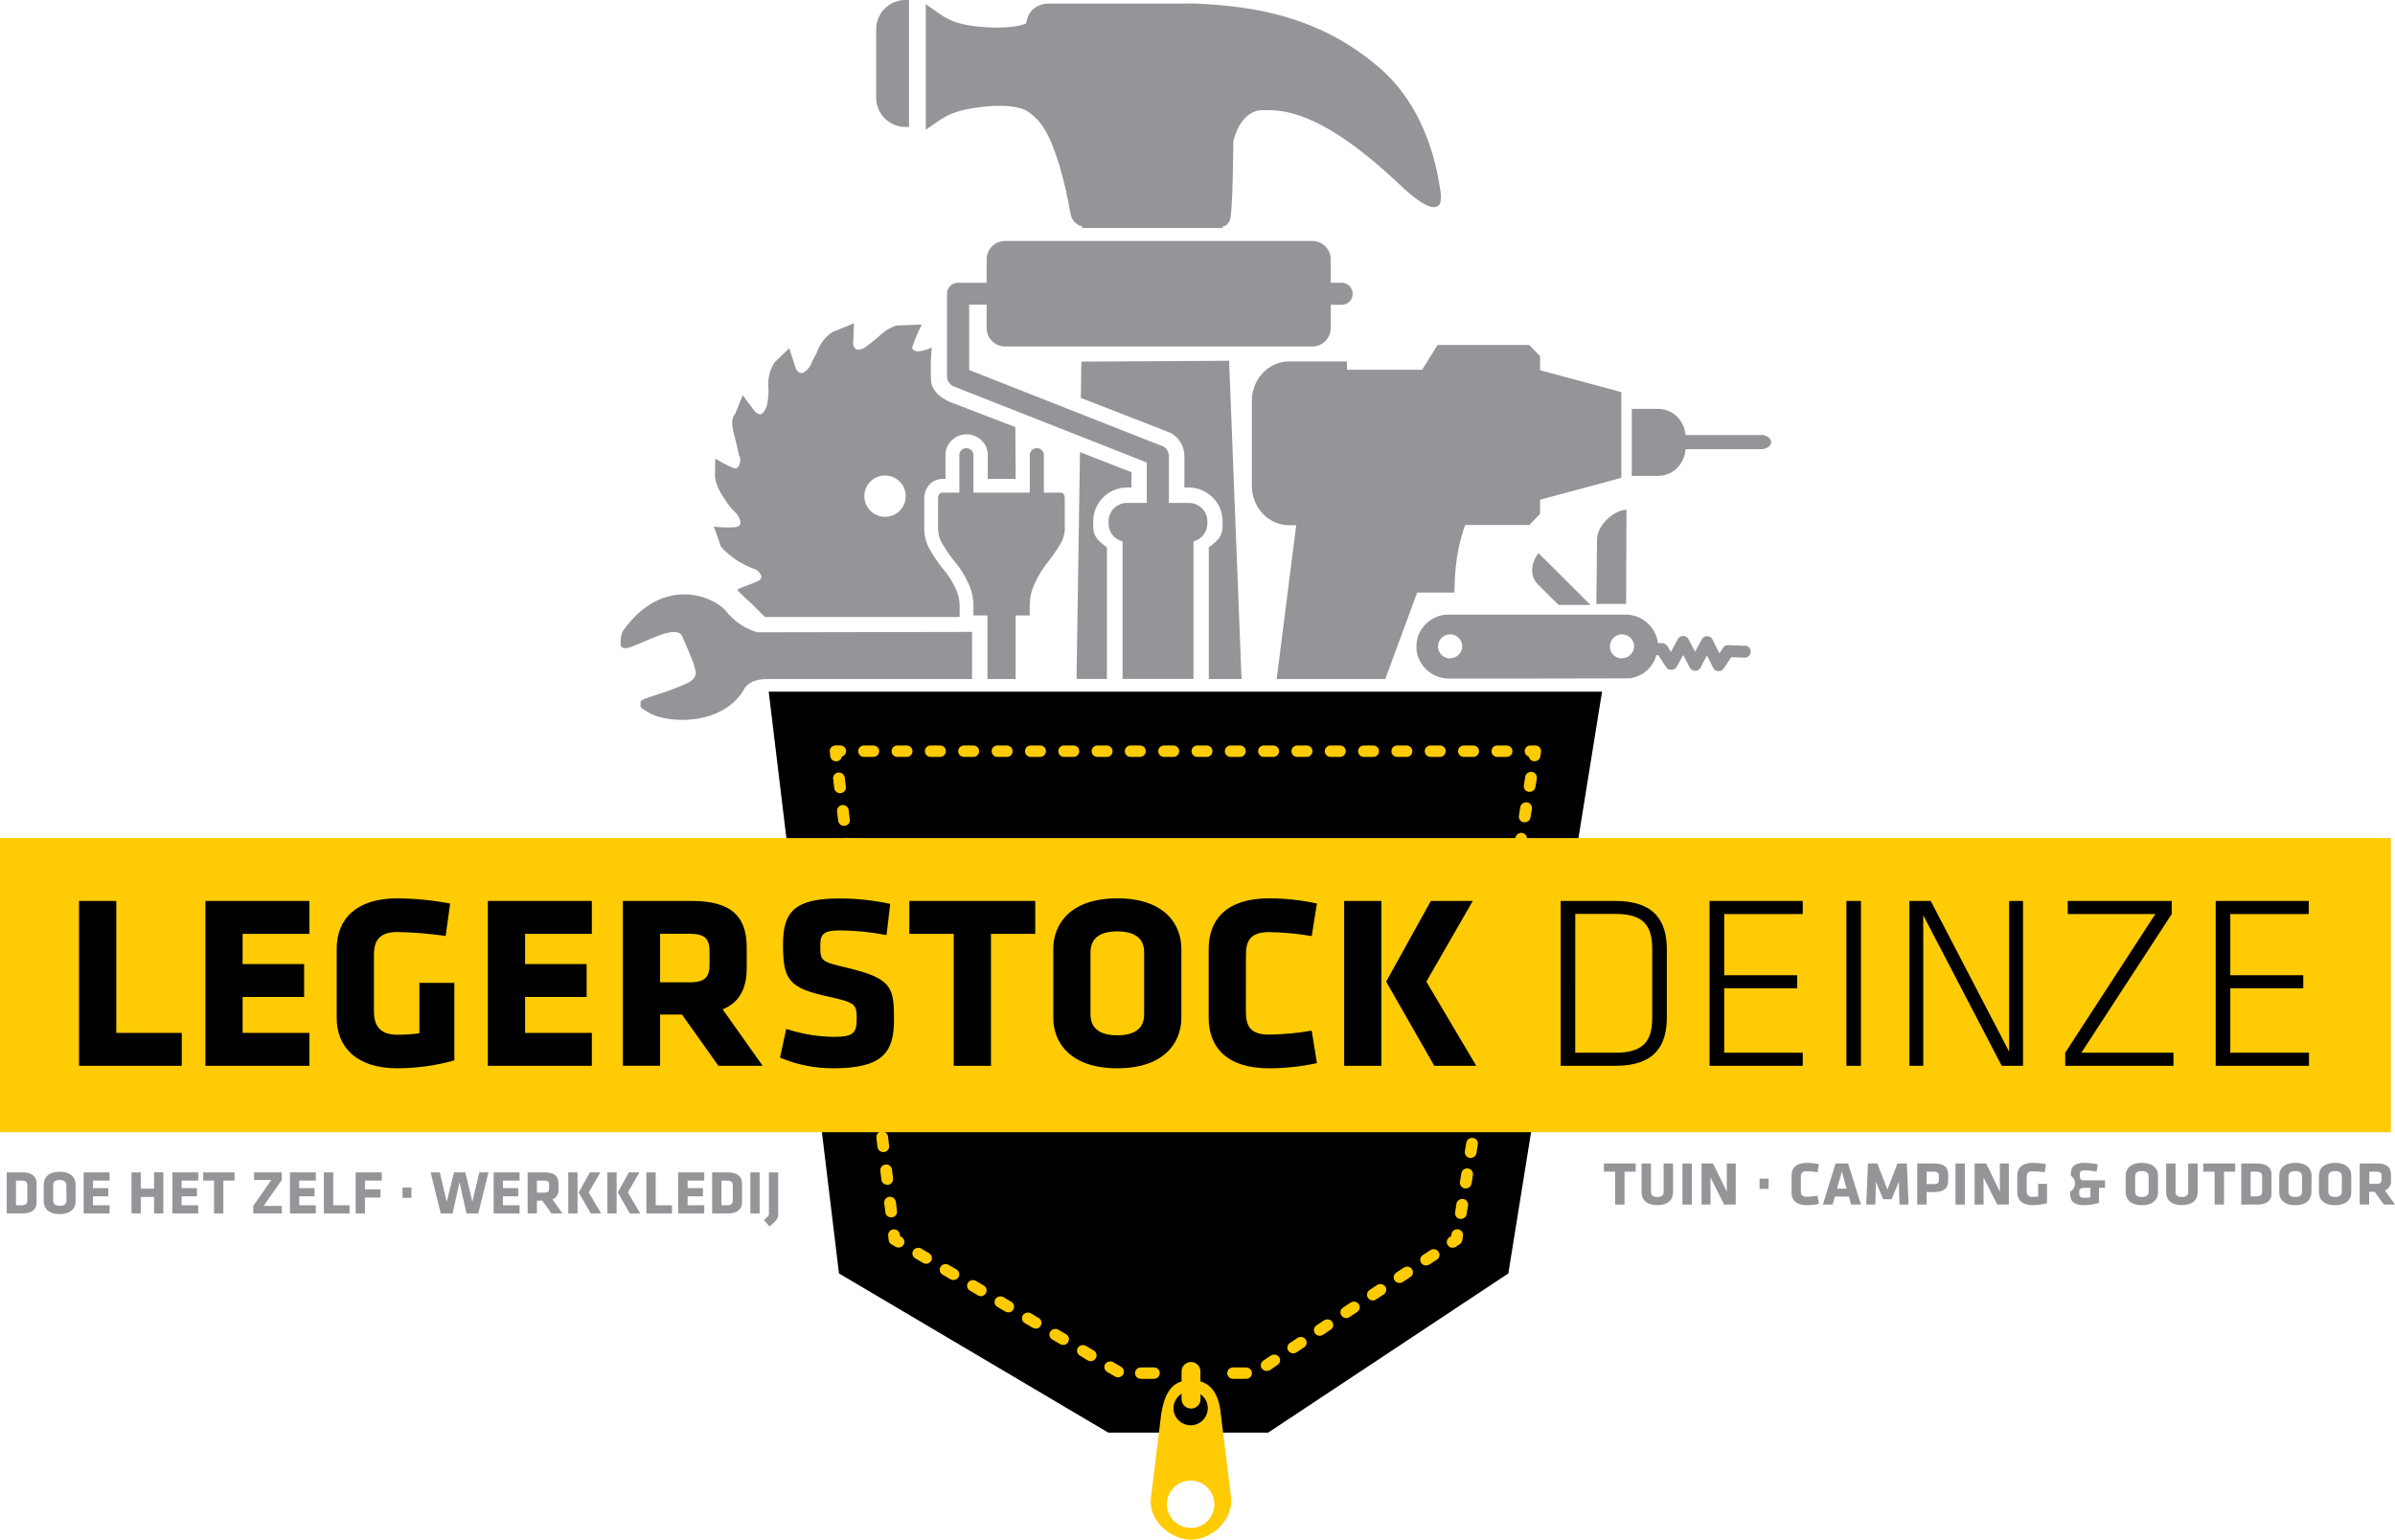<svg width="255" height="164" viewBox="0 0 255 164" fill="none" xmlns="http://www.w3.org/2000/svg">
<g clip-path="url(#clip0_29_280)">
<path d="M160.595 135.625L135.027 152.577H117.998L89.327 135.625L81.845 73.661H170.572L160.595 135.625Z" fill="black"/>
<path d="M154.666 132.889C154.565 132.89 154.466 132.867 154.376 132.821C154.286 132.776 154.209 132.708 154.151 132.626C154.104 132.561 154.071 132.487 154.054 132.408C154.037 132.33 154.036 132.249 154.051 132.17C154.066 132.091 154.097 132.016 154.143 131.95C154.188 131.883 154.246 131.827 154.314 131.783L154.5 131.66L154.538 131.443C154.564 131.281 154.652 131.135 154.785 131.038C154.918 130.941 155.084 130.901 155.247 130.926C155.41 130.951 155.556 131.039 155.653 131.172C155.751 131.305 155.791 131.47 155.766 131.633L155.689 132.104C155.675 132.187 155.644 132.267 155.598 132.337C155.552 132.408 155.492 132.468 155.421 132.514L155.015 132.784C154.912 132.854 154.79 132.89 154.666 132.889Z" fill="#FFCB05"/>
<path d="M132.688 146.85H131.274C131.113 146.85 130.958 146.786 130.844 146.673C130.73 146.559 130.666 146.405 130.666 146.244C130.666 146.083 130.73 145.928 130.844 145.815C130.958 145.701 131.113 145.637 131.274 145.637H132.688C132.849 145.637 133.004 145.701 133.118 145.815C133.232 145.928 133.296 146.083 133.296 146.244C133.296 146.405 133.232 146.559 133.118 146.673C133.004 146.786 132.849 146.85 132.688 146.85ZM122.855 146.85H121.456C121.295 146.85 121.141 146.786 121.027 146.673C120.912 146.559 120.848 146.405 120.848 146.244C120.848 146.083 120.912 145.928 121.027 145.815C121.141 145.701 121.295 145.637 121.456 145.637H122.874C123.035 145.637 123.19 145.701 123.304 145.815C123.418 145.928 123.482 146.083 123.482 146.244C123.482 146.405 123.418 146.559 123.304 146.673C123.19 146.786 123.035 146.85 122.874 146.85H122.855ZM119.044 146.692C118.928 146.693 118.815 146.664 118.714 146.607L117.886 146.116C117.815 146.077 117.754 146.023 117.705 145.959C117.656 145.896 117.62 145.823 117.6 145.745C117.579 145.667 117.575 145.586 117.587 145.506C117.599 145.426 117.627 145.35 117.669 145.281C117.76 145.147 117.898 145.05 118.056 145.012C118.215 144.973 118.382 144.995 118.525 145.073L119.365 145.571C119.435 145.611 119.495 145.664 119.544 145.728C119.592 145.792 119.627 145.865 119.647 145.942C119.666 146.02 119.67 146.101 119.657 146.18C119.645 146.259 119.617 146.334 119.574 146.402C119.518 146.488 119.442 146.559 119.352 146.61C119.262 146.66 119.162 146.688 119.059 146.692H119.044ZM134.857 146.012C134.756 146.01 134.657 145.985 134.568 145.939C134.478 145.893 134.401 145.826 134.341 145.745C134.296 145.679 134.265 145.605 134.249 145.527C134.233 145.449 134.233 145.369 134.248 145.291C134.264 145.213 134.295 145.139 134.339 145.073C134.384 145.007 134.441 144.95 134.508 144.907L135.317 144.369C135.455 144.281 135.622 144.248 135.783 144.279C135.945 144.309 136.088 144.399 136.185 144.532C136.231 144.597 136.263 144.672 136.28 144.75C136.297 144.829 136.297 144.91 136.282 144.988C136.266 145.067 136.235 145.142 136.189 145.208C136.144 145.274 136.086 145.331 136.018 145.374L135.224 145.919C135.12 145.986 134.996 146.018 134.872 146.012H134.857ZM116.116 144.968C116.001 144.969 115.888 144.937 115.79 144.876L114.973 144.373C114.904 144.334 114.843 144.281 114.794 144.218C114.745 144.155 114.71 144.082 114.69 144.005C114.67 143.928 114.666 143.847 114.678 143.769C114.69 143.69 114.718 143.614 114.76 143.546C114.851 143.41 114.99 143.313 115.15 143.275C115.309 143.237 115.477 143.26 115.62 143.342L116.46 143.836C116.529 143.877 116.59 143.931 116.637 143.996C116.685 144.06 116.719 144.133 116.738 144.211C116.757 144.289 116.76 144.37 116.746 144.449C116.733 144.528 116.705 144.603 116.662 144.671C116.606 144.761 116.528 144.836 116.435 144.888C116.342 144.94 116.238 144.968 116.131 144.968H116.116ZM137.688 144.138C137.587 144.139 137.488 144.115 137.399 144.068C137.309 144.022 137.233 143.954 137.176 143.871C137.13 143.806 137.097 143.732 137.08 143.655C137.063 143.577 137.062 143.496 137.077 143.418C137.091 143.34 137.122 143.265 137.166 143.199C137.211 143.133 137.268 143.076 137.335 143.032L138.145 142.499C138.28 142.406 138.447 142.37 138.608 142.399C138.77 142.428 138.914 142.52 139.008 142.654C139.055 142.719 139.088 142.793 139.105 142.871C139.122 142.949 139.123 143.03 139.108 143.109C139.094 143.187 139.063 143.262 139.018 143.329C138.974 143.395 138.916 143.452 138.849 143.496L138.04 144.037C137.945 144.098 137.835 144.133 137.722 144.138H137.688ZM113.192 143.241C113.077 143.239 112.965 143.207 112.866 143.148L112.038 142.661C111.968 142.622 111.907 142.568 111.858 142.504C111.809 142.44 111.774 142.367 111.754 142.289C111.734 142.211 111.73 142.13 111.742 142.051C111.754 141.971 111.782 141.895 111.825 141.827C111.913 141.688 112.052 141.589 112.213 141.55C112.373 141.511 112.542 141.535 112.684 141.618L113.521 142.113C113.59 142.154 113.65 142.208 113.698 142.272C113.745 142.337 113.78 142.41 113.798 142.488C113.817 142.565 113.82 142.646 113.807 142.725C113.794 142.804 113.765 142.88 113.722 142.947C113.668 143.036 113.593 143.109 113.503 143.16C113.413 143.212 113.311 143.239 113.207 143.241H113.192ZM140.519 142.267C140.417 142.268 140.318 142.244 140.228 142.198C140.138 142.151 140.061 142.084 140.004 142.001C139.957 141.935 139.924 141.861 139.906 141.783C139.889 141.704 139.888 141.623 139.903 141.545C139.919 141.466 139.95 141.391 139.995 141.324C140.04 141.258 140.098 141.201 140.166 141.158L140.976 140.617C141.114 140.53 141.28 140.498 141.441 140.528C141.602 140.558 141.746 140.648 141.843 140.78C141.888 140.845 141.92 140.919 141.935 140.997C141.951 141.075 141.952 141.156 141.936 141.234C141.921 141.312 141.89 141.386 141.845 141.452C141.801 141.518 141.743 141.574 141.677 141.618L140.867 142.159C140.768 142.225 140.653 142.262 140.534 142.267H140.519ZM110.268 141.494C110.154 141.496 110.043 141.465 109.946 141.406L109.11 140.915C109.04 140.875 108.979 140.822 108.931 140.758C108.883 140.694 108.848 140.621 108.829 140.543C108.81 140.466 108.807 140.385 108.82 140.306C108.833 140.227 108.861 140.151 108.905 140.084C108.993 139.946 109.131 139.848 109.291 139.809C109.45 139.77 109.618 139.794 109.76 139.875L110.593 140.374C110.663 140.413 110.724 140.466 110.773 140.53C110.821 140.594 110.857 140.667 110.876 140.744C110.896 140.822 110.899 140.903 110.887 140.982C110.874 141.061 110.845 141.137 110.802 141.205C110.749 141.295 110.673 141.371 110.582 141.424C110.491 141.477 110.389 141.507 110.283 141.51L110.268 141.494ZM143.342 140.378C143.241 140.377 143.142 140.353 143.052 140.307C142.962 140.261 142.883 140.196 142.823 140.115C142.777 140.049 142.745 139.975 142.729 139.896C142.713 139.818 142.712 139.737 142.728 139.659C142.743 139.58 142.775 139.505 142.82 139.439C142.864 139.373 142.922 139.316 142.99 139.272L143.799 138.731C143.936 138.64 144.104 138.606 144.266 138.636C144.428 138.667 144.572 138.759 144.666 138.894C144.712 138.959 144.744 139.033 144.76 139.111C144.776 139.189 144.777 139.27 144.761 139.348C144.746 139.426 144.714 139.501 144.67 139.567C144.625 139.633 144.567 139.689 144.5 139.732L143.694 140.269C143.596 140.341 143.479 140.384 143.357 140.393L143.342 140.378ZM107.348 139.767C107.234 139.768 107.123 139.738 107.026 139.678L106.19 139.184C106.12 139.144 106.059 139.09 106.011 139.027C105.963 138.963 105.928 138.89 105.908 138.813C105.889 138.735 105.885 138.654 105.897 138.575C105.91 138.496 105.938 138.421 105.981 138.353C106.072 138.218 106.211 138.122 106.371 138.084C106.53 138.046 106.697 138.069 106.84 138.148L107.673 138.646C107.743 138.687 107.803 138.74 107.852 138.804C107.9 138.869 107.935 138.942 107.955 139.02C107.974 139.097 107.978 139.178 107.965 139.258C107.953 139.337 107.925 139.413 107.882 139.481C107.827 139.57 107.751 139.644 107.661 139.697C107.57 139.749 107.468 139.779 107.363 139.783L107.348 139.767ZM146.165 138.5C146.065 138.5 145.966 138.476 145.877 138.429C145.788 138.383 145.711 138.315 145.654 138.233C145.608 138.168 145.576 138.094 145.56 138.016C145.543 137.938 145.542 137.858 145.558 137.779C145.573 137.701 145.604 137.627 145.648 137.561C145.693 137.495 145.75 137.438 145.817 137.394L146.622 136.857C146.76 136.768 146.927 136.735 147.089 136.765C147.25 136.795 147.394 136.886 147.49 137.02C147.536 137.085 147.569 137.159 147.586 137.238C147.603 137.317 147.604 137.398 147.588 137.477C147.573 137.555 147.541 137.63 147.495 137.697C147.45 137.763 147.391 137.819 147.323 137.862L146.518 138.388C146.421 138.464 146.304 138.509 146.181 138.515L146.165 138.5ZM104.424 138.044C104.31 138.044 104.198 138.012 104.102 137.951L103.266 137.452C103.196 137.413 103.135 137.359 103.087 137.295C103.039 137.232 103.004 137.159 102.984 137.081C102.965 137.004 102.961 136.923 102.973 136.844C102.986 136.765 103.014 136.689 103.057 136.622C103.146 136.485 103.285 136.388 103.444 136.351C103.604 136.313 103.771 136.338 103.912 136.421L104.745 136.915C104.815 136.955 104.875 137.008 104.924 137.072C104.972 137.136 105.007 137.208 105.027 137.286C105.047 137.363 105.051 137.444 105.039 137.523C105.027 137.602 105 137.678 104.958 137.746C104.905 137.838 104.83 137.915 104.739 137.969C104.648 138.024 104.545 138.055 104.439 138.059L104.424 138.044ZM149.012 136.645C148.912 136.646 148.813 136.623 148.724 136.578C148.635 136.533 148.558 136.467 148.501 136.386C148.454 136.321 148.421 136.247 148.403 136.169C148.386 136.091 148.384 136.01 148.399 135.932C148.413 135.853 148.443 135.778 148.487 135.712C148.532 135.645 148.589 135.588 148.655 135.543L149.465 135.006C149.601 134.914 149.767 134.879 149.928 134.908C150.09 134.937 150.233 135.028 150.329 135.161C150.375 135.226 150.408 135.3 150.425 135.378C150.442 135.456 150.443 135.537 150.429 135.616C150.414 135.694 150.383 135.769 150.339 135.836C150.294 135.902 150.237 135.959 150.17 136.003L149.364 136.537C149.261 136.609 149.138 136.647 149.012 136.645ZM101.519 136.328C101.404 136.328 101.29 136.299 101.19 136.243L100.361 135.752C100.291 135.713 100.23 135.659 100.181 135.596C100.133 135.532 100.097 135.46 100.077 135.382C100.057 135.305 100.052 135.224 100.064 135.145C100.075 135.066 100.103 134.99 100.144 134.921C100.232 134.783 100.37 134.684 100.53 134.645C100.69 134.606 100.858 134.63 101 134.713L101.84 135.203C101.91 135.244 101.97 135.297 102.018 135.361C102.066 135.425 102.101 135.497 102.12 135.575C102.14 135.652 102.144 135.733 102.131 135.812C102.119 135.891 102.091 135.966 102.05 136.034C101.993 136.123 101.914 136.196 101.821 136.247C101.729 136.297 101.625 136.324 101.519 136.324V136.328ZM151.835 134.782C151.734 134.784 151.634 134.76 151.544 134.714C151.454 134.667 151.377 134.599 151.32 134.516C151.274 134.45 151.242 134.376 151.225 134.298C151.209 134.219 151.208 134.139 151.223 134.06C151.238 133.982 151.269 133.907 151.314 133.84C151.358 133.774 151.416 133.717 151.483 133.673L152.292 133.148C152.429 133.056 152.597 133.022 152.759 133.052C152.921 133.083 153.065 133.175 153.16 133.31C153.205 133.375 153.236 133.449 153.253 133.527C153.269 133.605 153.27 133.685 153.254 133.763C153.239 133.841 153.209 133.915 153.165 133.982C153.12 134.048 153.063 134.104 152.997 134.148L152.184 134.682C152.079 134.745 151.957 134.773 151.835 134.763V134.782ZM98.607 134.597C98.492 134.598 98.379 134.568 98.281 134.508L97.445 134.017C97.375 133.977 97.314 133.923 97.266 133.859C97.218 133.795 97.182 133.722 97.162 133.644C97.143 133.567 97.139 133.486 97.15 133.406C97.162 133.327 97.19 133.251 97.232 133.182C97.323 133.047 97.463 132.951 97.622 132.914C97.782 132.877 97.949 132.901 98.092 132.981L98.924 133.476C98.994 133.516 99.055 133.57 99.103 133.634C99.151 133.698 99.186 133.771 99.206 133.849C99.225 133.927 99.229 134.008 99.217 134.087C99.204 134.167 99.176 134.243 99.133 134.311C99.075 134.398 98.997 134.469 98.905 134.519C98.814 134.569 98.711 134.595 98.607 134.597Z" fill="#FFCB05"/>
<path d="M95.671 132.869C95.556 132.872 95.443 132.842 95.346 132.78L94.916 132.529C94.837 132.482 94.77 132.418 94.719 132.342C94.668 132.266 94.635 132.179 94.621 132.089L94.563 131.602C94.547 131.441 94.596 131.28 94.698 131.155C94.8 131.03 94.948 130.95 95.109 130.933C95.272 130.912 95.436 130.956 95.565 131.056C95.695 131.155 95.781 131.301 95.803 131.463L95.83 131.652L95.996 131.753C96.066 131.793 96.126 131.846 96.174 131.91C96.222 131.974 96.256 132.047 96.275 132.125C96.294 132.203 96.297 132.283 96.283 132.362C96.27 132.441 96.241 132.516 96.198 132.583C96.142 132.672 96.064 132.745 95.972 132.795C95.88 132.845 95.776 132.871 95.671 132.869Z" fill="#FFCB05"/>
<path d="M94.885 129.658C94.735 129.659 94.589 129.606 94.476 129.508C94.362 129.41 94.289 129.273 94.269 129.125L94.145 128.132C94.129 127.971 94.177 127.81 94.28 127.685C94.382 127.559 94.53 127.48 94.691 127.463C94.853 127.447 95.014 127.493 95.142 127.591C95.271 127.69 95.358 127.833 95.384 127.993L95.504 128.986C95.513 129.065 95.506 129.146 95.483 129.223C95.46 129.3 95.422 129.372 95.371 129.434C95.32 129.496 95.258 129.547 95.187 129.585C95.116 129.623 95.038 129.647 94.958 129.654L94.885 129.658ZM94.467 126.18C94.315 126.183 94.168 126.13 94.053 126.031C93.939 125.932 93.865 125.793 93.847 125.643L93.727 124.665C93.72 124.508 93.773 124.355 93.876 124.235C93.978 124.116 94.122 124.039 94.278 124.021C94.434 124.003 94.592 124.045 94.719 124.138C94.846 124.231 94.933 124.368 94.962 124.523L95.086 125.512C95.095 125.592 95.088 125.673 95.066 125.75C95.043 125.828 95.005 125.9 94.954 125.962C94.904 126.025 94.841 126.077 94.77 126.115C94.699 126.153 94.621 126.176 94.54 126.184L94.467 126.18ZM94.048 122.702C93.897 122.704 93.751 122.65 93.637 122.551C93.522 122.452 93.448 122.315 93.429 122.165L93.309 121.18C93.299 121.1 93.306 121.019 93.329 120.942C93.351 120.865 93.388 120.793 93.439 120.731C93.489 120.668 93.552 120.616 93.623 120.578C93.693 120.54 93.771 120.516 93.851 120.508C94.013 120.488 94.176 120.532 94.306 120.631C94.435 120.73 94.521 120.876 94.544 121.037L94.668 122.026C94.677 122.107 94.67 122.188 94.647 122.265C94.624 122.343 94.586 122.415 94.535 122.478C94.484 122.541 94.42 122.592 94.349 122.63C94.277 122.668 94.199 122.691 94.118 122.699L94.048 122.702ZM93.63 119.225C93.48 119.227 93.334 119.174 93.22 119.077C93.106 118.979 93.031 118.844 93.01 118.695L92.89 117.706C92.881 117.626 92.888 117.544 92.911 117.467C92.933 117.389 92.971 117.317 93.022 117.254C93.073 117.191 93.135 117.139 93.207 117.1C93.278 117.062 93.356 117.038 93.436 117.03C93.598 117.012 93.76 117.057 93.889 117.156C94.019 117.254 94.105 117.399 94.13 117.559L94.246 118.552C94.255 118.632 94.249 118.713 94.227 118.79C94.205 118.868 94.167 118.94 94.117 119.002C94.066 119.065 94.004 119.117 93.933 119.155C93.862 119.193 93.784 119.217 93.704 119.225H93.63ZM93.208 115.747C93.058 115.748 92.912 115.695 92.799 115.596C92.686 115.498 92.612 115.362 92.592 115.213L92.472 114.216C92.467 114.06 92.521 113.907 92.623 113.789C92.726 113.67 92.869 113.594 93.025 113.577C93.181 113.559 93.338 113.601 93.465 113.694C93.591 113.787 93.678 113.924 93.707 114.077L93.828 115.07C93.837 115.15 93.83 115.231 93.808 115.308C93.785 115.385 93.748 115.457 93.697 115.52C93.647 115.582 93.584 115.634 93.514 115.672C93.443 115.711 93.365 115.735 93.285 115.743L93.208 115.747ZM92.797 112.3C92.646 112.302 92.499 112.248 92.385 112.149C92.27 112.05 92.197 111.913 92.178 111.763L92.058 110.766C92.04 110.605 92.088 110.444 92.189 110.318C92.291 110.191 92.439 110.111 92.6 110.093C92.761 110.075 92.924 110.121 93.053 110.219C93.182 110.318 93.268 110.462 93.293 110.623L93.413 111.616C93.423 111.696 93.416 111.777 93.394 111.855C93.372 111.932 93.335 112.005 93.284 112.067C93.234 112.13 93.171 112.183 93.1 112.221C93.029 112.26 92.951 112.284 92.871 112.292L92.797 112.3ZM92.379 108.822C92.227 108.824 92.08 108.771 91.965 108.672C91.85 108.573 91.775 108.435 91.756 108.285L91.635 107.315C91.627 107.235 91.634 107.154 91.657 107.077C91.68 107 91.718 106.928 91.769 106.865C91.819 106.803 91.882 106.751 91.953 106.713C92.024 106.675 92.101 106.651 92.182 106.642C92.344 106.624 92.507 106.669 92.637 106.769C92.766 106.868 92.852 107.014 92.875 107.176L92.995 108.161C93.005 108.241 92.999 108.322 92.977 108.4C92.955 108.477 92.918 108.55 92.867 108.612C92.817 108.675 92.754 108.727 92.683 108.765C92.611 108.803 92.533 108.826 92.453 108.834L92.379 108.822ZM91.957 105.344C91.806 105.347 91.66 105.294 91.546 105.196C91.432 105.097 91.359 104.96 91.341 104.811L91.217 103.825C91.209 103.745 91.216 103.664 91.239 103.587C91.262 103.509 91.3 103.437 91.352 103.375C91.403 103.312 91.466 103.26 91.537 103.222C91.609 103.184 91.687 103.161 91.767 103.153C91.928 103.136 92.089 103.182 92.216 103.281C92.344 103.379 92.429 103.523 92.453 103.682L92.577 104.672C92.586 104.752 92.58 104.833 92.557 104.911C92.535 104.988 92.497 105.06 92.446 105.123C92.395 105.186 92.332 105.238 92.261 105.276C92.189 105.314 92.111 105.337 92.031 105.344H91.957ZM91.543 101.866C91.392 101.868 91.246 101.815 91.132 101.718C91.017 101.621 90.942 101.485 90.919 101.337L90.799 100.344C90.792 100.187 90.845 100.033 90.948 99.913C91.05 99.794 91.194 99.718 91.35 99.699C91.507 99.681 91.664 99.723 91.791 99.816C91.918 99.909 92.005 100.046 92.034 100.201L92.158 101.194C92.168 101.274 92.162 101.355 92.139 101.432C92.117 101.509 92.08 101.581 92.029 101.644C91.979 101.707 91.916 101.759 91.845 101.797C91.774 101.835 91.696 101.859 91.616 101.866H91.543ZM91.12 98.388C90.969 98.391 90.822 98.337 90.708 98.238C90.594 98.139 90.52 98.001 90.501 97.851L90.381 96.858C90.372 96.778 90.379 96.697 90.402 96.62C90.425 96.543 90.463 96.471 90.514 96.409C90.564 96.346 90.627 96.294 90.698 96.256C90.769 96.218 90.847 96.194 90.927 96.186C91.088 96.17 91.249 96.216 91.377 96.314C91.505 96.413 91.59 96.556 91.616 96.715L91.74 97.712C91.749 97.792 91.741 97.873 91.718 97.949C91.695 98.026 91.658 98.098 91.607 98.16C91.556 98.222 91.493 98.274 91.423 98.312C91.352 98.35 91.274 98.373 91.194 98.381L91.12 98.388ZM90.702 94.91C90.55 94.913 90.403 94.859 90.288 94.759C90.174 94.659 90.101 94.52 90.082 94.37L89.962 93.384C89.953 93.304 89.96 93.223 89.983 93.146C90.005 93.068 90.043 92.996 90.094 92.934C90.145 92.871 90.208 92.819 90.279 92.781C90.35 92.743 90.428 92.719 90.508 92.712C90.67 92.695 90.832 92.74 90.961 92.839C91.09 92.937 91.176 93.081 91.202 93.241L91.322 94.23C91.33 94.311 91.323 94.392 91.3 94.469C91.277 94.546 91.239 94.619 91.187 94.681C91.136 94.744 91.073 94.795 91.002 94.834C90.931 94.871 90.852 94.895 90.772 94.903L90.702 94.91ZM90.284 91.433C90.133 91.434 89.987 91.381 89.873 91.283C89.759 91.184 89.685 91.048 89.664 90.899L89.544 89.91C89.534 89.83 89.541 89.749 89.564 89.672C89.586 89.594 89.624 89.522 89.675 89.46C89.726 89.398 89.789 89.346 89.86 89.309C89.932 89.271 90.01 89.248 90.09 89.242C90.252 89.221 90.415 89.265 90.545 89.364C90.674 89.463 90.758 89.61 90.78 89.771L90.903 90.76C90.912 90.84 90.905 90.921 90.882 90.998C90.859 91.075 90.821 91.146 90.77 91.208C90.719 91.27 90.657 91.322 90.586 91.36C90.515 91.398 90.438 91.421 90.358 91.429L90.284 91.433ZM89.862 87.955C89.712 87.958 89.566 87.906 89.452 87.808C89.338 87.71 89.265 87.574 89.246 87.425L89.122 86.432C89.103 86.268 89.15 86.103 89.253 85.974C89.356 85.845 89.506 85.761 89.67 85.743C89.834 85.724 89.999 85.77 90.129 85.873C90.259 85.976 90.342 86.125 90.361 86.289L90.481 87.282C90.492 87.362 90.486 87.444 90.464 87.521C90.442 87.599 90.404 87.671 90.354 87.734C90.303 87.796 90.24 87.848 90.169 87.886C90.098 87.924 90.02 87.948 89.939 87.955H89.862ZM89.447 84.477C89.296 84.479 89.149 84.425 89.035 84.326C88.92 84.227 88.847 84.09 88.828 83.94L88.704 82.951C88.695 82.87 88.703 82.789 88.726 82.712C88.749 82.635 88.787 82.562 88.838 82.5C88.889 82.437 88.952 82.386 89.024 82.348C89.095 82.309 89.173 82.286 89.254 82.278C89.415 82.262 89.575 82.308 89.704 82.407C89.832 82.505 89.917 82.648 89.943 82.808L90.063 83.801C90.072 83.881 90.065 83.961 90.043 84.038C90.02 84.116 89.982 84.187 89.931 84.25C89.88 84.312 89.817 84.364 89.746 84.401C89.675 84.439 89.597 84.462 89.517 84.469L89.447 84.477Z" fill="#FFCB05"/>
<path d="M89.021 81.084C88.871 81.086 88.725 81.032 88.611 80.934C88.497 80.836 88.422 80.7 88.402 80.551L88.347 80.064C88.336 79.98 88.343 79.893 88.368 79.812C88.394 79.73 88.437 79.656 88.495 79.593C88.555 79.529 88.627 79.478 88.708 79.444C88.789 79.409 88.876 79.391 88.963 79.392H89.459C89.54 79.39 89.621 79.405 89.696 79.434C89.772 79.464 89.841 79.508 89.899 79.565C89.957 79.621 90.004 79.688 90.036 79.763C90.068 79.837 90.085 79.917 90.086 79.998C90.086 80.131 90.042 80.26 89.961 80.365C89.88 80.47 89.766 80.545 89.637 80.578C89.614 80.709 89.548 80.829 89.45 80.919C89.352 81.009 89.228 81.064 89.095 81.076L89.021 81.084Z" fill="#FFCB05"/>
<path d="M160.41 80.613H159.41C159.33 80.613 159.251 80.597 159.178 80.567C159.104 80.536 159.037 80.491 158.98 80.435C158.924 80.379 158.879 80.312 158.849 80.238C158.818 80.165 158.802 80.086 158.802 80.006C158.802 79.926 158.818 79.847 158.849 79.774C158.879 79.7 158.924 79.633 158.98 79.577C159.037 79.521 159.104 79.476 159.178 79.445C159.251 79.415 159.33 79.399 159.41 79.399H160.421C160.501 79.399 160.58 79.415 160.654 79.445C160.728 79.476 160.795 79.521 160.851 79.577C160.908 79.633 160.952 79.7 160.983 79.774C161.013 79.847 161.029 79.926 161.029 80.006C161.029 80.086 161.013 80.165 160.983 80.238C160.952 80.312 160.908 80.379 160.851 80.435C160.795 80.491 160.728 80.536 160.654 80.567C160.58 80.597 160.501 80.613 160.421 80.613H160.41ZM156.866 80.613H155.851C155.771 80.613 155.692 80.597 155.619 80.567C155.545 80.536 155.478 80.491 155.421 80.435C155.365 80.379 155.32 80.312 155.289 80.238C155.259 80.165 155.243 80.086 155.243 80.006C155.243 79.926 155.259 79.847 155.289 79.774C155.32 79.7 155.365 79.633 155.421 79.577C155.478 79.521 155.545 79.476 155.619 79.445C155.692 79.415 155.771 79.399 155.851 79.399H156.866C156.946 79.399 157.025 79.415 157.099 79.445C157.172 79.476 157.239 79.521 157.296 79.577C157.352 79.633 157.397 79.7 157.428 79.774C157.458 79.847 157.474 79.926 157.474 80.006C157.474 80.086 157.458 80.165 157.428 80.238C157.397 80.312 157.352 80.379 157.296 80.435C157.239 80.491 157.172 80.536 157.099 80.567C157.025 80.597 156.946 80.613 156.866 80.613ZM153.318 80.613H152.304C152.224 80.613 152.145 80.597 152.071 80.567C151.997 80.536 151.93 80.491 151.874 80.435C151.817 80.379 151.772 80.312 151.742 80.238C151.711 80.165 151.696 80.086 151.696 80.006C151.696 79.926 151.711 79.847 151.742 79.774C151.772 79.7 151.817 79.633 151.874 79.577C151.93 79.521 151.997 79.476 152.071 79.445C152.145 79.415 152.224 79.399 152.304 79.399H153.318C153.398 79.399 153.477 79.415 153.551 79.445C153.625 79.476 153.692 79.521 153.748 79.577C153.805 79.633 153.85 79.7 153.88 79.774C153.911 79.847 153.926 79.926 153.926 80.006C153.926 80.086 153.911 80.165 153.88 80.238C153.85 80.312 153.805 80.379 153.748 80.435C153.692 80.491 153.625 80.536 153.551 80.567C153.477 80.597 153.398 80.613 153.318 80.613ZM149.767 80.613H148.752C148.672 80.613 148.593 80.597 148.52 80.567C148.446 80.536 148.379 80.491 148.322 80.435C148.266 80.379 148.221 80.312 148.191 80.238C148.16 80.165 148.144 80.086 148.144 80.006C148.144 79.926 148.16 79.847 148.191 79.774C148.221 79.7 148.266 79.633 148.322 79.577C148.379 79.521 148.446 79.476 148.52 79.445C148.593 79.415 148.672 79.399 148.752 79.399H149.767C149.847 79.399 149.926 79.415 150 79.445C150.073 79.476 150.14 79.521 150.197 79.577C150.253 79.633 150.298 79.7 150.329 79.774C150.359 79.847 150.375 79.926 150.375 80.006C150.375 80.086 150.359 80.165 150.329 80.238C150.298 80.312 150.253 80.379 150.197 80.435C150.14 80.491 150.073 80.536 150 80.567C149.926 80.597 149.847 80.613 149.767 80.613ZM146.219 80.613H145.209C145.129 80.613 145.05 80.597 144.976 80.567C144.902 80.536 144.835 80.491 144.779 80.435C144.722 80.379 144.677 80.312 144.647 80.238C144.616 80.165 144.601 80.086 144.601 80.006C144.601 79.926 144.616 79.847 144.647 79.774C144.677 79.7 144.722 79.633 144.779 79.577C144.835 79.521 144.902 79.476 144.976 79.445C145.05 79.415 145.129 79.399 145.209 79.399H146.219C146.299 79.399 146.378 79.415 146.452 79.445C146.526 79.476 146.593 79.521 146.649 79.577C146.706 79.633 146.751 79.7 146.781 79.774C146.812 79.847 146.827 79.926 146.827 80.006C146.827 80.086 146.812 80.165 146.781 80.238C146.751 80.312 146.706 80.379 146.649 80.435C146.593 80.491 146.526 80.536 146.452 80.567C146.378 80.597 146.299 80.613 146.219 80.613ZM142.676 80.613H141.661C141.581 80.613 141.502 80.597 141.428 80.567C141.355 80.536 141.288 80.491 141.231 80.435C141.175 80.379 141.13 80.312 141.099 80.238C141.069 80.165 141.053 80.086 141.053 80.006C141.053 79.926 141.069 79.847 141.099 79.774C141.13 79.7 141.175 79.633 141.231 79.577C141.288 79.521 141.355 79.476 141.428 79.445C141.502 79.415 141.581 79.399 141.661 79.399H142.676C142.756 79.399 142.835 79.415 142.908 79.445C142.982 79.476 143.049 79.521 143.106 79.577C143.162 79.633 143.207 79.7 143.238 79.774C143.268 79.847 143.284 79.926 143.284 80.006C143.284 80.086 143.268 80.165 143.238 80.238C143.207 80.312 143.162 80.379 143.106 80.435C143.049 80.491 142.982 80.536 142.908 80.567C142.835 80.597 142.756 80.613 142.676 80.613ZM139.128 80.613H138.11C138.03 80.613 137.951 80.597 137.877 80.567C137.803 80.536 137.736 80.491 137.68 80.435C137.623 80.379 137.578 80.312 137.548 80.238C137.517 80.165 137.502 80.086 137.502 80.006C137.502 79.926 137.517 79.847 137.548 79.774C137.578 79.7 137.623 79.633 137.68 79.577C137.736 79.521 137.803 79.476 137.877 79.445C137.951 79.415 138.03 79.399 138.11 79.399H139.128C139.208 79.399 139.287 79.415 139.361 79.445C139.435 79.476 139.502 79.521 139.558 79.577C139.615 79.633 139.659 79.7 139.69 79.774C139.721 79.847 139.736 79.926 139.736 80.006C139.736 80.086 139.721 80.165 139.69 80.238C139.659 80.312 139.615 80.379 139.558 80.435C139.502 80.491 139.435 80.536 139.361 80.567C139.287 80.597 139.208 80.613 139.128 80.613ZM135.577 80.613H134.562C134.482 80.613 134.403 80.597 134.329 80.567C134.256 80.536 134.189 80.491 134.132 80.435C134.076 80.379 134.031 80.312 134 80.238C133.97 80.165 133.954 80.086 133.954 80.006C133.954 79.926 133.97 79.847 134 79.774C134.031 79.7 134.076 79.633 134.132 79.577C134.189 79.521 134.256 79.476 134.329 79.445C134.403 79.415 134.482 79.399 134.562 79.399H135.577C135.657 79.399 135.736 79.415 135.81 79.445C135.883 79.476 135.95 79.521 136.007 79.577C136.063 79.633 136.108 79.7 136.139 79.774C136.169 79.847 136.185 79.926 136.185 80.006C136.185 80.086 136.169 80.165 136.139 80.238C136.108 80.312 136.063 80.379 136.007 80.435C135.95 80.491 135.883 80.536 135.81 80.567C135.736 80.597 135.657 80.613 135.577 80.613ZM132.029 80.613H131.018C130.939 80.613 130.86 80.597 130.786 80.567C130.712 80.536 130.645 80.491 130.589 80.435C130.532 80.379 130.487 80.312 130.457 80.238C130.426 80.165 130.41 80.086 130.41 80.006C130.41 79.926 130.426 79.847 130.457 79.774C130.487 79.7 130.532 79.633 130.589 79.577C130.645 79.521 130.712 79.476 130.786 79.445C130.86 79.415 130.939 79.399 131.018 79.399H132.029C132.109 79.399 132.188 79.415 132.262 79.445C132.336 79.476 132.403 79.521 132.459 79.577C132.516 79.633 132.56 79.7 132.591 79.774C132.622 79.847 132.637 79.926 132.637 80.006C132.637 80.086 132.622 80.165 132.591 80.238C132.56 80.312 132.516 80.379 132.459 80.435C132.403 80.491 132.336 80.536 132.262 80.567C132.188 80.597 132.109 80.613 132.029 80.613ZM128.486 80.613H127.475C127.395 80.613 127.316 80.597 127.242 80.567C127.168 80.536 127.101 80.491 127.045 80.435C126.988 80.379 126.944 80.312 126.913 80.238C126.883 80.165 126.867 80.086 126.867 80.006C126.867 79.926 126.883 79.847 126.913 79.774C126.944 79.7 126.988 79.633 127.045 79.577C127.101 79.521 127.168 79.476 127.242 79.445C127.316 79.415 127.395 79.399 127.475 79.399H128.486C128.565 79.399 128.645 79.415 128.718 79.445C128.792 79.476 128.859 79.521 128.916 79.577C128.972 79.633 129.017 79.7 129.047 79.774C129.078 79.847 129.094 79.926 129.094 80.006C129.094 80.086 129.078 80.165 129.047 80.238C129.017 80.312 128.972 80.379 128.916 80.435C128.859 80.491 128.792 80.536 128.718 80.567C128.645 80.597 128.565 80.613 128.486 80.613ZM124.942 80.613H123.931C123.851 80.613 123.772 80.597 123.698 80.567C123.625 80.536 123.558 80.491 123.501 80.435C123.445 80.379 123.4 80.312 123.369 80.238C123.339 80.165 123.323 80.086 123.323 80.006C123.323 79.926 123.339 79.847 123.369 79.774C123.4 79.7 123.445 79.633 123.501 79.577C123.558 79.521 123.625 79.476 123.698 79.445C123.772 79.415 123.851 79.399 123.931 79.399H124.942C125.022 79.399 125.101 79.415 125.175 79.445C125.248 79.476 125.315 79.521 125.372 79.577C125.428 79.633 125.473 79.7 125.504 79.774C125.534 79.847 125.55 79.926 125.55 80.006C125.55 80.086 125.534 80.165 125.504 80.238C125.473 80.312 125.428 80.379 125.372 80.435C125.315 80.491 125.248 80.536 125.175 80.567C125.101 80.597 125.022 80.613 124.942 80.613ZM121.391 80.613H120.372C120.292 80.613 120.213 80.597 120.139 80.567C120.066 80.536 119.999 80.491 119.942 80.435C119.886 80.379 119.841 80.312 119.81 80.238C119.78 80.165 119.764 80.086 119.764 80.006C119.764 79.926 119.78 79.847 119.81 79.774C119.841 79.7 119.886 79.633 119.942 79.577C119.999 79.521 120.066 79.476 120.139 79.445C120.213 79.415 120.292 79.399 120.372 79.399H121.383C121.463 79.399 121.542 79.415 121.616 79.445C121.689 79.476 121.756 79.521 121.813 79.577C121.869 79.633 121.914 79.7 121.945 79.774C121.975 79.847 121.991 79.926 121.991 80.006C121.991 80.086 121.975 80.165 121.945 80.238C121.914 80.312 121.869 80.379 121.813 80.435C121.756 80.491 121.689 80.536 121.616 80.567C121.542 80.597 121.463 80.613 121.383 80.613H121.391ZM117.847 80.613H116.836C116.756 80.613 116.677 80.597 116.603 80.567C116.53 80.536 116.463 80.491 116.406 80.435C116.35 80.379 116.305 80.312 116.274 80.238C116.244 80.165 116.228 80.086 116.228 80.006C116.228 79.926 116.244 79.847 116.274 79.774C116.305 79.7 116.35 79.633 116.406 79.577C116.463 79.521 116.53 79.476 116.603 79.445C116.677 79.415 116.756 79.399 116.836 79.399H117.847C117.927 79.399 118.006 79.415 118.08 79.445C118.153 79.476 118.22 79.521 118.277 79.577C118.333 79.633 118.378 79.7 118.409 79.774C118.439 79.847 118.455 79.926 118.455 80.006C118.455 80.086 118.439 80.165 118.409 80.238C118.378 80.312 118.333 80.379 118.277 80.435C118.22 80.491 118.153 80.536 118.08 80.567C118.006 80.597 117.927 80.613 117.847 80.613ZM114.303 80.613H113.289C113.209 80.613 113.13 80.597 113.056 80.567C112.982 80.536 112.915 80.491 112.859 80.435C112.802 80.379 112.757 80.312 112.727 80.238C112.696 80.165 112.681 80.086 112.681 80.006C112.681 79.926 112.696 79.847 112.727 79.774C112.757 79.7 112.802 79.633 112.859 79.577C112.915 79.521 112.982 79.476 113.056 79.445C113.13 79.415 113.209 79.399 113.289 79.399H114.303C114.383 79.399 114.462 79.415 114.536 79.445C114.61 79.476 114.677 79.521 114.733 79.577C114.79 79.633 114.834 79.7 114.865 79.774C114.896 79.847 114.911 79.926 114.911 80.006C114.911 80.086 114.896 80.165 114.865 80.238C114.834 80.312 114.79 80.379 114.733 80.435C114.677 80.491 114.61 80.536 114.536 80.567C114.462 80.597 114.383 80.613 114.303 80.613ZM110.756 80.613H109.741C109.661 80.613 109.582 80.597 109.508 80.567C109.435 80.536 109.368 80.491 109.311 80.435C109.255 80.379 109.21 80.312 109.179 80.238C109.149 80.165 109.133 80.086 109.133 80.006C109.133 79.926 109.149 79.847 109.179 79.774C109.21 79.7 109.255 79.633 109.311 79.577C109.368 79.521 109.435 79.476 109.508 79.445C109.582 79.415 109.661 79.399 109.741 79.399H110.756C110.836 79.399 110.915 79.415 110.988 79.445C111.062 79.476 111.129 79.521 111.186 79.577C111.242 79.633 111.287 79.7 111.317 79.774C111.348 79.847 111.364 79.926 111.364 80.006C111.364 80.086 111.348 80.165 111.317 80.238C111.287 80.312 111.242 80.379 111.186 80.435C111.129 80.491 111.062 80.536 110.988 80.567C110.915 80.597 110.836 80.613 110.756 80.613ZM107.204 80.613H106.19C106.11 80.613 106.031 80.597 105.957 80.567C105.883 80.536 105.816 80.491 105.76 80.435C105.703 80.379 105.658 80.312 105.628 80.238C105.597 80.165 105.582 80.086 105.582 80.006C105.582 79.926 105.597 79.847 105.628 79.774C105.658 79.7 105.703 79.633 105.76 79.577C105.816 79.521 105.883 79.476 105.957 79.445C106.031 79.415 106.11 79.399 106.19 79.399H107.204C107.284 79.399 107.363 79.415 107.437 79.445C107.511 79.476 107.578 79.521 107.634 79.577C107.691 79.633 107.736 79.7 107.766 79.774C107.797 79.847 107.812 79.926 107.812 80.006C107.812 80.086 107.797 80.165 107.766 80.238C107.736 80.312 107.691 80.379 107.634 80.435C107.578 80.491 107.511 80.536 107.437 80.567C107.363 80.597 107.284 80.613 107.204 80.613ZM103.641 80.613H102.63C102.551 80.613 102.472 80.597 102.398 80.567C102.324 80.536 102.257 80.491 102.201 80.435C102.144 80.379 102.099 80.312 102.069 80.238C102.038 80.165 102.022 80.086 102.022 80.006C102.022 79.926 102.038 79.847 102.069 79.774C102.099 79.7 102.144 79.633 102.201 79.577C102.257 79.521 102.324 79.476 102.398 79.445C102.472 79.415 102.551 79.399 102.63 79.399H103.641C103.721 79.399 103.8 79.415 103.874 79.445C103.948 79.476 104.015 79.521 104.071 79.577C104.128 79.633 104.172 79.7 104.203 79.774C104.234 79.847 104.249 79.926 104.249 80.006C104.249 80.086 104.234 80.165 104.203 80.238C104.172 80.312 104.128 80.379 104.071 80.435C104.015 80.491 103.948 80.536 103.874 80.567C103.8 80.597 103.721 80.613 103.641 80.613ZM100.098 80.613H99.083C99.003 80.613 98.924 80.597 98.85 80.567C98.776 80.536 98.71 80.491 98.653 80.435C98.597 80.379 98.552 80.312 98.521 80.238C98.491 80.165 98.475 80.086 98.475 80.006C98.475 79.926 98.491 79.847 98.521 79.774C98.552 79.7 98.597 79.633 98.653 79.577C98.71 79.521 98.776 79.476 98.85 79.445C98.924 79.415 99.003 79.399 99.083 79.399H100.098C100.177 79.399 100.257 79.415 100.33 79.445C100.404 79.476 100.471 79.521 100.528 79.577C100.584 79.633 100.629 79.7 100.659 79.774C100.69 79.847 100.706 79.926 100.706 80.006C100.706 80.086 100.69 80.165 100.659 80.238C100.629 80.312 100.584 80.379 100.528 80.435C100.471 80.491 100.404 80.536 100.33 80.567C100.257 80.597 100.177 80.613 100.098 80.613ZM96.546 80.613H95.535C95.456 80.613 95.376 80.597 95.303 80.567C95.229 80.536 95.162 80.491 95.106 80.435C95.049 80.379 95.004 80.312 94.974 80.238C94.943 80.165 94.927 80.086 94.927 80.006C94.927 79.926 94.943 79.847 94.974 79.774C95.004 79.7 95.049 79.633 95.106 79.577C95.162 79.521 95.229 79.476 95.303 79.445C95.376 79.415 95.456 79.399 95.535 79.399H96.546C96.626 79.399 96.705 79.415 96.779 79.445C96.853 79.476 96.92 79.521 96.976 79.577C97.033 79.633 97.077 79.7 97.108 79.774C97.138 79.847 97.154 79.926 97.154 80.006C97.154 80.086 97.138 80.165 97.108 80.238C97.077 80.312 97.033 80.379 96.976 80.435C96.92 80.491 96.853 80.536 96.779 80.567C96.705 80.597 96.626 80.613 96.546 80.613ZM92.999 80.613H91.984C91.904 80.613 91.825 80.597 91.751 80.567C91.678 80.536 91.611 80.491 91.554 80.435C91.498 80.379 91.453 80.312 91.422 80.238C91.392 80.165 91.376 80.086 91.376 80.006C91.376 79.926 91.392 79.847 91.422 79.774C91.453 79.7 91.498 79.633 91.554 79.577C91.611 79.521 91.678 79.476 91.751 79.445C91.825 79.415 91.904 79.399 91.984 79.399H92.999C93.079 79.399 93.158 79.415 93.231 79.445C93.305 79.476 93.372 79.521 93.429 79.577C93.485 79.633 93.53 79.7 93.561 79.774C93.591 79.847 93.607 79.926 93.607 80.006C93.607 80.086 93.591 80.165 93.561 80.238C93.53 80.312 93.485 80.379 93.429 80.435C93.372 80.491 93.305 80.536 93.231 80.567C93.158 80.597 93.079 80.613 92.999 80.613Z" fill="#FFCB05"/>
<path d="M163.365 81.076H163.283C163.155 81.056 163.037 80.997 162.944 80.907C162.851 80.817 162.788 80.701 162.764 80.574C162.625 80.531 162.506 80.439 162.429 80.315C162.352 80.192 162.323 80.044 162.346 79.901C162.37 79.757 162.445 79.627 162.557 79.534C162.67 79.441 162.812 79.392 162.958 79.395H163.457C163.547 79.395 163.635 79.413 163.716 79.449C163.798 79.485 163.871 79.538 163.93 79.604C163.99 79.67 164.035 79.749 164.06 79.835C164.086 79.92 164.091 80.011 164.077 80.099L164 80.57C163.973 80.717 163.895 80.85 163.778 80.943C163.661 81.036 163.514 81.083 163.365 81.076Z" fill="#FFCB05"/>
<path d="M155.537 129.82H155.444C155.284 129.797 155.14 129.711 155.042 129.581C154.945 129.452 154.903 129.289 154.925 129.129L155.069 128.197C155.103 128.04 155.195 127.901 155.327 127.807C155.459 127.713 155.621 127.672 155.781 127.691C155.942 127.715 156.087 127.801 156.186 127.93C156.284 128.059 156.328 128.222 156.308 128.383L156.157 129.31C156.13 129.454 156.053 129.584 155.94 129.677C155.827 129.771 155.684 129.821 155.537 129.82ZM156.064 126.571C156.031 126.575 155.997 126.575 155.963 126.571C155.884 126.56 155.807 126.533 155.737 126.492C155.668 126.452 155.607 126.397 155.559 126.333C155.511 126.269 155.476 126.195 155.456 126.117C155.436 126.039 155.432 125.958 155.444 125.879L155.595 124.951C155.625 124.791 155.716 124.649 155.849 124.554C155.982 124.459 156.147 124.42 156.308 124.445C156.388 124.457 156.465 124.484 156.534 124.525C156.604 124.566 156.665 124.62 156.713 124.685C156.761 124.75 156.796 124.823 156.816 124.902C156.835 124.98 156.839 125.061 156.827 125.141L156.676 126.068C156.649 126.213 156.571 126.344 156.456 126.436C156.341 126.528 156.196 126.576 156.049 126.571H156.064ZM156.583 123.321H156.486C156.325 123.296 156.181 123.209 156.083 123.079C155.985 122.949 155.942 122.786 155.963 122.625L156.118 121.694C156.149 121.535 156.241 121.394 156.374 121.3C156.506 121.207 156.67 121.168 156.831 121.192C156.911 121.202 156.987 121.228 157.057 121.268C157.126 121.309 157.187 121.363 157.235 121.427C157.284 121.491 157.319 121.564 157.338 121.642C157.358 121.719 157.362 121.8 157.35 121.879L157.203 122.815C157.175 122.961 157.096 123.092 156.979 123.185C156.863 123.278 156.717 123.326 156.568 123.321H156.583ZM157.106 120.071C157.075 120.075 157.044 120.075 157.013 120.071C156.933 120.06 156.855 120.034 156.786 119.994C156.716 119.953 156.655 119.899 156.606 119.835C156.557 119.77 156.522 119.697 156.502 119.619C156.482 119.54 156.478 119.459 156.49 119.379L156.637 118.456C156.671 118.297 156.763 118.157 156.894 118.063C157.026 117.968 157.189 117.927 157.35 117.946C157.51 117.969 157.655 118.055 157.753 118.185C157.851 118.314 157.894 118.477 157.873 118.637L157.722 119.572C157.693 119.718 157.613 119.848 157.497 119.939C157.38 120.031 157.235 120.077 157.087 120.071H157.106ZM157.633 116.821H157.532C157.452 116.81 157.376 116.783 157.307 116.742C157.238 116.701 157.178 116.647 157.13 116.582C157.082 116.518 157.047 116.445 157.028 116.367C157.009 116.289 157.005 116.209 157.017 116.129L157.16 115.206C157.194 115.047 157.285 114.907 157.417 114.813C157.549 114.719 157.712 114.677 157.873 114.696C157.953 114.706 158.029 114.732 158.099 114.773C158.169 114.813 158.23 114.867 158.278 114.931C158.327 114.995 158.362 115.068 158.382 115.145C158.403 115.223 158.407 115.304 158.396 115.384L158.244 116.311C158.219 116.457 158.142 116.59 158.027 116.683C157.911 116.777 157.766 116.826 157.617 116.821H157.633ZM158.155 113.571C158.125 113.576 158.093 113.576 158.062 113.571C157.982 113.561 157.904 113.535 157.834 113.495C157.764 113.454 157.703 113.4 157.654 113.336C157.605 113.271 157.57 113.198 157.55 113.119C157.531 113.041 157.527 112.959 157.54 112.879L157.687 111.952C157.72 111.794 157.813 111.655 157.945 111.562C158.077 111.469 158.239 111.429 158.399 111.45C158.48 111.461 158.557 111.487 158.627 111.528C158.696 111.569 158.757 111.624 158.805 111.689C158.854 111.753 158.889 111.827 158.908 111.906C158.927 111.984 158.931 112.065 158.918 112.145L158.771 113.073C158.743 113.218 158.664 113.348 158.549 113.439C158.433 113.531 158.288 113.578 158.14 113.571H158.155ZM158.674 110.325H158.578C158.498 110.314 158.421 110.288 158.352 110.247C158.283 110.206 158.222 110.152 158.174 110.087C158.126 110.023 158.092 109.95 158.072 109.872C158.053 109.794 158.05 109.713 158.062 109.633L158.214 108.706C158.243 108.545 158.334 108.403 158.467 108.307C158.599 108.212 158.764 108.172 158.926 108.196C159.087 108.221 159.231 108.308 159.327 108.438C159.424 108.568 159.465 108.731 159.441 108.892L159.29 109.819C159.263 109.965 159.185 110.096 159.069 110.189C158.953 110.282 158.807 110.33 158.659 110.325H158.674ZM159.201 107.075H159.1C159.021 107.064 158.944 107.036 158.875 106.995C158.806 106.953 158.746 106.899 158.698 106.834C158.65 106.77 158.616 106.696 158.596 106.618C158.577 106.54 158.573 106.459 158.585 106.38L158.732 105.448C158.77 105.296 158.863 105.163 158.994 105.075C159.125 104.988 159.284 104.953 159.439 104.978C159.595 105.002 159.736 105.084 159.833 105.207C159.931 105.33 159.979 105.485 159.968 105.642L159.813 106.569C159.788 106.715 159.71 106.847 159.595 106.94C159.479 107.033 159.334 107.081 159.186 107.075H159.201ZM159.724 103.829H159.627C159.466 103.806 159.321 103.721 159.223 103.591C159.125 103.461 159.082 103.298 159.104 103.138L159.255 102.21C159.288 102.051 159.38 101.91 159.511 101.815C159.643 101.72 159.806 101.677 159.968 101.696C160.047 101.708 160.124 101.735 160.193 101.776C160.262 101.816 160.322 101.871 160.37 101.935C160.418 101.999 160.452 102.072 160.472 102.15C160.491 102.228 160.495 102.309 160.483 102.388L160.336 103.323C160.31 103.469 160.232 103.6 160.117 103.693C160.002 103.786 159.857 103.834 159.708 103.829H159.724ZM160.247 100.576H160.154C159.992 100.553 159.847 100.467 159.748 100.338C159.65 100.208 159.606 100.045 159.627 99.884L159.778 98.953C159.81 98.795 159.901 98.655 160.033 98.561C160.165 98.468 160.327 98.428 160.487 98.45C160.567 98.46 160.645 98.486 160.715 98.526C160.785 98.567 160.846 98.621 160.895 98.686C160.944 98.75 160.979 98.824 160.999 98.902C161.019 98.981 161.022 99.062 161.01 99.142L160.866 100.069C160.839 100.216 160.76 100.348 160.644 100.441C160.527 100.534 160.381 100.582 160.231 100.576H160.247ZM160.766 97.33H160.677C160.596 97.32 160.519 97.295 160.449 97.255C160.379 97.215 160.317 97.161 160.269 97.097C160.22 97.032 160.184 96.959 160.165 96.881C160.145 96.803 160.141 96.721 160.154 96.642L160.297 95.714C160.328 95.555 160.419 95.413 160.552 95.318C160.684 95.223 160.848 95.183 161.01 95.204C161.171 95.227 161.317 95.313 161.415 95.442C161.514 95.572 161.557 95.735 161.536 95.896L161.385 96.827C161.357 96.973 161.277 97.103 161.161 97.195C161.044 97.287 160.899 97.335 160.75 97.33H160.766ZM161.292 94.076H161.196C161.116 94.064 161.039 94.037 160.969 93.996C160.9 93.955 160.839 93.901 160.791 93.836C160.743 93.771 160.708 93.698 160.688 93.62C160.668 93.541 160.665 93.46 160.677 93.38L160.828 92.453C160.856 92.293 160.946 92.151 161.079 92.057C161.212 91.963 161.376 91.925 161.536 91.951C161.616 91.961 161.693 91.988 161.763 92.029C161.832 92.07 161.893 92.124 161.941 92.188C161.989 92.252 162.024 92.326 162.044 92.404C162.063 92.482 162.067 92.563 162.055 92.642L161.908 93.57C161.882 93.716 161.804 93.848 161.688 93.941C161.572 94.034 161.426 94.082 161.277 94.076H161.292ZM161.815 90.834C161.784 90.836 161.753 90.836 161.722 90.834C161.561 90.812 161.414 90.726 161.315 90.597C161.217 90.467 161.174 90.303 161.196 90.142L161.347 89.215C161.381 89.058 161.473 88.919 161.604 88.826C161.734 88.732 161.895 88.69 162.055 88.708C162.135 88.719 162.212 88.746 162.282 88.787C162.352 88.827 162.412 88.881 162.461 88.946C162.51 89.01 162.545 89.083 162.565 89.161C162.585 89.239 162.59 89.32 162.578 89.4L162.431 90.328C162.403 90.473 162.324 90.603 162.208 90.696C162.093 90.788 161.948 90.837 161.8 90.834H161.815ZM162.334 87.576H162.241C162.161 87.565 162.085 87.539 162.015 87.498C161.946 87.457 161.885 87.403 161.837 87.339C161.788 87.274 161.754 87.201 161.734 87.123C161.714 87.045 161.71 86.964 161.722 86.885L161.866 85.957C161.9 85.799 161.992 85.66 162.124 85.567C162.256 85.473 162.418 85.432 162.578 85.451C162.74 85.473 162.887 85.558 162.986 85.688C163.086 85.817 163.13 85.981 163.109 86.142L162.954 87.07C162.926 87.216 162.846 87.346 162.73 87.438C162.613 87.529 162.467 87.576 162.319 87.568L162.334 87.576ZM162.861 84.334C162.829 84.34 162.796 84.34 162.764 84.334C162.684 84.324 162.607 84.298 162.537 84.258C162.467 84.217 162.406 84.163 162.358 84.098C162.31 84.034 162.275 83.96 162.257 83.882C162.238 83.803 162.235 83.722 162.249 83.642L162.396 82.715C162.429 82.556 162.521 82.416 162.653 82.322C162.785 82.228 162.948 82.188 163.109 82.209C163.27 82.233 163.415 82.319 163.512 82.45C163.61 82.58 163.651 82.743 163.628 82.904L163.477 83.832C163.448 83.977 163.369 84.107 163.254 84.199C163.138 84.291 162.993 84.339 162.845 84.334H162.861Z" fill="#FFCB05"/>
<path d="M129.977 150.556C129.76 148.384 128.865 146.989 126.809 146.989C124.752 146.989 124.012 148.384 123.641 150.556L122.518 159.703C122.382 162.107 124.748 163.985 126.809 163.985C128.869 163.985 131.158 162.107 131.096 159.703L129.977 150.556ZM126.77 148.153C127.132 148.153 127.485 148.26 127.786 148.46C128.087 148.661 128.321 148.946 128.459 149.279C128.597 149.613 128.633 149.98 128.562 150.334C128.492 150.688 128.317 151.013 128.061 151.268C127.805 151.523 127.479 151.696 127.124 151.766C126.769 151.836 126.402 151.799 126.068 151.661C125.734 151.522 125.449 151.288 125.248 150.987C125.048 150.687 124.941 150.334 124.942 149.973C124.946 149.491 125.142 149.03 125.486 148.692C125.83 148.353 126.295 148.165 126.778 148.168L126.77 148.153ZM126.77 162.725C126.27 162.726 125.781 162.578 125.366 162.302C124.95 162.025 124.626 161.632 124.434 161.171C124.242 160.711 124.192 160.204 124.289 159.715C124.387 159.226 124.627 158.776 124.981 158.424C125.334 158.071 125.784 157.831 126.274 157.734C126.765 157.637 127.273 157.687 127.734 157.878C128.196 158.069 128.59 158.393 128.867 158.808C129.144 159.223 129.292 159.711 129.291 160.209C129.293 160.54 129.23 160.868 129.104 161.175C128.979 161.481 128.794 161.76 128.561 161.995C128.327 162.23 128.05 162.417 127.744 162.545C127.438 162.673 127.109 162.739 126.778 162.74L126.77 162.725Z" fill="#FFCB05"/>
<path d="M127.823 149.01C127.824 149.143 127.798 149.274 127.748 149.396C127.698 149.518 127.623 149.63 127.53 149.723C127.436 149.817 127.325 149.891 127.203 149.942C127.08 149.993 126.949 150.019 126.816 150.019C126.548 150.019 126.291 149.913 126.102 149.724C125.912 149.534 125.806 149.278 125.806 149.01V146.058C125.806 145.926 125.832 145.795 125.883 145.673C125.934 145.551 126.008 145.44 126.102 145.346C126.196 145.253 126.307 145.179 126.43 145.129C126.553 145.079 126.684 145.053 126.816 145.053C126.948 145.054 127.079 145.081 127.2 145.133C127.321 145.185 127.431 145.26 127.524 145.354C127.616 145.448 127.688 145.559 127.737 145.681C127.786 145.804 127.81 145.934 127.808 146.066L127.823 149.01Z" fill="#FFCB05"/>
<path d="M113.01 52.469H111.143V48.443C111.144 48.349 111.125 48.256 111.087 48.17C111.05 48.085 110.995 48.008 110.926 47.944C110.856 47.875 110.774 47.821 110.682 47.784C110.591 47.748 110.494 47.73 110.396 47.732C110.297 47.729 110.199 47.746 110.108 47.783C110.017 47.82 109.934 47.874 109.865 47.944C109.796 48.007 109.74 48.084 109.702 48.17C109.664 48.256 109.644 48.349 109.644 48.443V52.469H103.641V48.443C103.641 48.349 103.621 48.256 103.583 48.17C103.545 48.084 103.49 48.007 103.421 47.944C103.277 47.809 103.087 47.734 102.89 47.734C102.693 47.734 102.503 47.809 102.359 47.944C102.29 48.008 102.236 48.085 102.198 48.17C102.161 48.256 102.142 48.349 102.143 48.443V52.469H100.276C100.219 52.475 100.165 52.494 100.117 52.525C100.069 52.556 100.029 52.598 100.001 52.647C99.922 52.751 99.879 52.876 99.877 53.006V56.484C99.922 57.073 100.124 57.638 100.462 58.123C100.847 58.76 101.28 59.368 101.755 59.943C102.275 60.58 102.712 61.28 103.056 62.026C103.425 62.764 103.625 63.574 103.641 64.398V65.542H105.14V72.32H108.138V65.542H109.636V64.402C109.653 63.578 109.853 62.767 110.221 62.029C110.564 61.287 110.994 60.587 111.503 59.947C111.969 59.368 112.395 58.76 112.781 58.127C113.119 57.642 113.321 57.077 113.366 56.488V53.01C113.363 52.883 113.325 52.759 113.258 52.651C113.235 52.602 113.201 52.559 113.157 52.528C113.114 52.496 113.063 52.476 113.01 52.469ZM77.306 65.086C76.036 63.54 70.587 61.175 66.326 67.2C66.147 67.559 66.063 67.958 66.082 68.359C66.02 68.823 66.175 69.252 67.117 68.927C68.859 68.324 72.07 66.435 72.651 67.787L72.945 68.475C73.224 69.128 73.456 69.673 73.638 70.141C73.855 70.634 74.007 71.154 74.091 71.686C74.037 72.297 73.58 72.614 72.631 73.004C69.533 74.291 67.787 74.407 68.255 74.986C68.023 75.21 68.282 75.462 69.142 75.937C71.35 77.154 77.17 77.239 79.328 73.232C79.328 73.232 79.866 72.316 81.651 72.324H103.494V67.3L80.644 67.343C79.321 66.96 78.153 66.17 77.306 65.086ZM78.185 56.156C77.459 56.193 76.731 56.171 76.008 56.09L76.764 58.231C77.317 58.833 77.947 59.361 78.638 59.8C79.26 60.152 79.907 60.457 80.575 60.712C80.575 60.712 81.64 61.485 80.625 61.925C79.61 62.366 78.514 62.675 78.53 62.833C78.545 62.992 80.079 64.34 80.079 64.34C80.079 64.34 81.136 65.453 81.469 65.716H102.173V64.402C102.158 63.792 102.007 63.193 101.732 62.648C101.439 62.013 101.07 61.416 100.632 60.87C100.105 60.243 99.629 59.575 99.207 58.872C98.725 58.167 98.448 57.341 98.409 56.488V53.01C98.41 52.58 98.545 52.161 98.796 51.812C98.965 51.568 99.189 51.367 99.451 51.227C99.714 51.087 100.006 51.012 100.303 51.008H100.667V48.447C100.666 48.158 100.723 47.872 100.837 47.606C100.95 47.34 101.116 47.1 101.325 46.901C101.751 46.487 102.322 46.255 102.917 46.255C103.512 46.255 104.083 46.487 104.509 46.901C104.719 47.1 104.885 47.34 104.999 47.606C105.113 47.871 105.172 48.157 105.171 48.447V51.008H108.138L108.103 45.486L101.662 43.009C101.662 43.009 99.23 42.298 99.129 40.529C99.071 39.361 99.096 38.191 99.203 37.028C99.203 37.028 97.247 37.92 97.123 37.001C97.394 36.162 97.737 35.349 98.15 34.57L95.439 34.663C94.884 34.855 94.368 35.145 93.917 35.52C93.409 36.027 92.193 36.939 92.193 36.939C92.193 36.939 91.051 37.781 90.838 36.676L90.919 34.438L88.646 35.354C88.016 35.769 87.513 36.347 87.189 37.028C86.802 37.998 86.415 38.508 86.415 38.658C86.415 38.809 85.4 40.529 84.738 39.265L84.029 37.089L82.457 38.608C82.001 39.334 81.772 40.179 81.798 41.035C81.851 41.695 81.817 42.358 81.698 43.009C81.698 43.009 81.341 44.524 80.633 44.018L80.397 43.852L79.08 42.097L78.27 44.091C78.27 44.091 77.662 44.435 78.158 46.275C78.654 48.114 78.599 48.369 78.754 48.624C78.909 48.879 78.809 50.143 78.046 49.838C77.396 49.547 76.766 49.213 76.16 48.841L76.121 50.699C76.121 50.699 76.121 51.608 77.035 52.975C77.427 53.625 77.903 54.221 78.452 54.745C78.452 54.745 79.486 56.105 78.17 56.156H78.185ZM94.23 50.641C94.667 50.641 95.094 50.769 95.458 51.011C95.821 51.252 96.105 51.596 96.272 51.998C96.44 52.401 96.484 52.844 96.4 53.271C96.315 53.699 96.105 54.092 95.796 54.4C95.488 54.709 95.095 54.919 94.666 55.004C94.238 55.089 93.794 55.046 93.39 54.879C92.987 54.713 92.642 54.431 92.399 54.068C92.156 53.706 92.027 53.28 92.027 52.844C92.027 52.263 92.257 51.706 92.666 51.293C93.076 50.881 93.633 50.647 94.215 50.641H94.23ZM116.398 56.013V55.522C116.398 54.567 116.779 53.651 117.456 52.975C118.133 52.3 119.051 51.92 120.008 51.92H120.469V50.29L114.989 48.153L114.9 54.011L114.621 72.308H117.855V58.304L117.769 58.239C116.883 57.551 116.383 57.106 116.383 56.013H116.398ZM109.253 11.763C110.926 12.837 111.747 14.252 112.824 17.687C113.302 19.365 113.69 21.068 113.986 22.788C114.042 23.104 114.188 23.398 114.407 23.634C114.626 23.869 114.909 24.037 115.221 24.117V24.283H130.17V24.129C130.651 24.028 130.716 23.831 130.926 23.503C131.27 22.962 131.313 15.075 131.313 15.075C131.313 15.075 131.96 11.732 134.461 11.728C136.398 11.728 140.476 11.531 149.116 19.747C149.116 19.747 151.483 22.065 152.637 22.065L152.881 22.023C152.973 22.002 153.059 21.962 153.135 21.905C153.21 21.849 153.273 21.777 153.318 21.694C153.436 21.292 153.457 20.869 153.38 20.457C153.07 18.313 152.044 11.616 146.773 7.13C140.391 1.693 133.489 0.672 127.409 0.383C126.979 0.359 126.491 0.363 125.972 0.383H112.2C109.877 0.216 109.369 1.685 109.253 2.489C109.253 2.489 108.049 3.173 104.377 2.852C100.892 2.547 100.295 1.561 98.568 0.444V13.815C100.311 12.702 100.787 11.86 104.377 11.407C107.967 10.955 109.253 11.763 109.253 11.763ZM96.453 13.521H96.782V-0.004H96.453C95.626 -0.015 94.828 0.302 94.235 0.877C93.641 1.452 93.301 2.239 93.289 3.064V10.449C93.295 10.858 93.381 11.262 93.543 11.638C93.705 12.014 93.94 12.354 94.234 12.639C94.527 12.924 94.875 13.149 95.255 13.3C95.636 13.452 96.043 13.527 96.453 13.521ZM163.717 62.211L165.944 64.429H169.344L163.806 58.907C163.047 59.877 162.815 61.291 163.717 62.2V62.211ZM185.769 68.78L184.015 68.707C183.904 68.701 183.795 68.724 183.696 68.773C183.598 68.823 183.514 68.897 183.453 68.989L183.066 69.588L182.341 68.12C182.289 68.01 182.207 67.917 182.104 67.852C182.001 67.787 181.882 67.753 181.761 67.753C181.639 67.753 181.52 67.787 181.417 67.852C181.314 67.917 181.232 68.01 181.18 68.12L180.475 69.406L179.778 68.073C179.723 67.971 179.641 67.885 179.542 67.825C179.442 67.764 179.329 67.731 179.212 67.729C179.096 67.729 178.981 67.76 178.881 67.819C178.781 67.878 178.699 67.963 178.643 68.065L177.907 69.422L177.52 68.792C177.463 68.707 177.387 68.636 177.299 68.585C177.21 68.534 177.111 68.504 177.009 68.498H176.521C176.521 68.498 176.521 68.467 176.521 68.448C176.408 67.655 176.025 66.926 175.436 66.382C174.847 65.839 174.088 65.515 173.287 65.465H153.919C153.366 65.516 152.835 65.7 152.369 66.002L152.3 66.048C152.034 66.23 151.796 66.449 151.591 66.698L151.533 66.771C151.432 66.893 151.34 67.022 151.258 67.157C151.179 67.295 151.11 67.438 151.053 67.586C151.053 67.617 151.026 67.652 151.014 67.687C150.957 67.838 150.912 67.993 150.878 68.15C150.847 68.308 150.828 68.469 150.82 68.63C150.82 68.672 150.82 68.711 150.82 68.753C150.809 68.923 150.809 69.094 150.82 69.263C150.935 70.102 151.353 70.87 151.994 71.423C152.636 71.977 153.458 72.278 154.306 72.27C154.306 72.27 173.314 72.27 173.434 72.25L173.608 72.223C173.666 72.223 173.728 72.223 173.786 72.192C173.844 72.162 173.941 72.154 174.019 72.131L174.123 72.104L174.387 72.003L174.445 71.98C174.538 71.937 174.631 71.887 174.72 71.841H174.747C174.847 71.787 174.937 71.725 175.03 71.663C175.119 71.597 175.208 71.528 175.293 71.454C175.38 71.383 175.461 71.306 175.537 71.223C175.925 70.815 176.206 70.319 176.358 69.777H176.563L177.384 71.037C177.447 71.141 177.539 71.224 177.648 71.278C177.757 71.331 177.879 71.352 178 71.338C178.111 71.333 178.219 71.3 178.313 71.241C178.408 71.182 178.485 71.1 178.538 71.002L179.212 69.758L179.917 71.103C179.972 71.206 180.053 71.293 180.154 71.354C180.254 71.414 180.369 71.446 180.486 71.446C180.604 71.446 180.719 71.414 180.819 71.354C180.919 71.293 181.001 71.206 181.056 71.103L181.745 69.8L182.403 71.13C182.454 71.23 182.529 71.316 182.623 71.378C182.717 71.441 182.825 71.477 182.937 71.485C183.049 71.493 183.162 71.472 183.263 71.423C183.364 71.374 183.451 71.3 183.515 71.207L184.332 69.99L185.73 70.048C185.901 70.055 186.067 69.995 186.195 69.882C186.318 69.764 186.392 69.603 186.4 69.433C186.405 69.347 186.393 69.26 186.364 69.179C186.335 69.097 186.289 69.022 186.23 68.959C186.171 68.895 186.1 68.844 186.021 68.809C185.941 68.774 185.856 68.755 185.769 68.753V68.78ZM154.399 70.133C154.144 70.133 153.894 70.057 153.682 69.916C153.47 69.775 153.305 69.574 153.207 69.338C153.11 69.103 153.084 68.845 153.134 68.595C153.184 68.345 153.307 68.116 153.487 67.936C153.667 67.756 153.897 67.634 154.147 67.584C154.397 67.534 154.657 67.56 154.892 67.657C155.128 67.755 155.329 67.919 155.471 68.131C155.613 68.343 155.689 68.591 155.689 68.846C155.681 69.187 155.539 69.511 155.293 69.747C155.047 69.983 154.717 70.112 154.376 70.106L154.399 70.133ZM172.698 70.133C172.443 70.133 172.194 70.057 171.982 69.916C171.769 69.775 171.604 69.574 171.507 69.338C171.409 69.103 171.383 68.845 171.433 68.595C171.483 68.345 171.606 68.116 171.786 67.936C171.966 67.756 172.196 67.634 172.446 67.584C172.697 67.534 172.956 67.56 173.192 67.657C173.427 67.755 173.629 67.919 173.77 68.131C173.912 68.343 173.988 68.591 173.988 68.846C173.98 69.185 173.838 69.507 173.594 69.743C173.35 69.978 173.022 70.109 172.683 70.106L172.698 70.133ZM187.469 46.337H179.46C179.406 45.633 179.116 44.968 178.635 44.451C178.372 44.168 178.054 43.943 177.7 43.788C177.347 43.633 176.965 43.552 176.579 43.55H173.74V50.684H176.571C176.957 50.681 177.339 50.6 177.693 50.444C178.047 50.289 178.365 50.062 178.627 49.78C179.119 49.25 179.413 48.568 179.46 47.847H187.446C188.073 47.847 188.581 47.511 188.581 47.098C188.581 46.684 188.069 46.309 187.454 46.309L187.469 46.337ZM130.864 38.422L115.136 38.515L115.078 42.38L124.586 46.081L124.667 46.124C125.104 46.369 125.467 46.726 125.72 47.158C125.972 47.59 126.105 48.082 126.104 48.582V51.92H126.565C127.522 51.922 128.439 52.301 129.116 52.977C129.793 53.652 130.173 54.567 130.174 55.522V56.013C130.174 57.102 129.675 57.559 128.788 58.239L128.702 58.304V72.32H132.188L131.475 54.023L130.864 38.422ZM170.037 57.427V57.539L169.968 64.321H173.136L173.171 54.274C171.563 54.425 170.037 56.121 170.037 57.427ZM126.565 53.563H124.458V48.578C124.457 48.368 124.401 48.163 124.295 47.982C124.189 47.802 124.037 47.653 123.854 47.55L103.188 39.408V32.452H105.051V34.949C105.053 35.467 105.26 35.963 105.627 36.329C105.994 36.695 106.492 36.902 107.011 36.904H139.721C140.241 36.903 140.739 36.697 141.107 36.33C141.475 35.964 141.682 35.467 141.684 34.949V32.464H142.846C143.158 32.464 143.458 32.34 143.679 32.12C143.899 31.899 144.023 31.601 144.023 31.289C144.023 30.977 143.899 30.679 143.679 30.458C143.458 30.238 143.158 30.114 142.846 30.114H141.684V27.618C141.683 27.099 141.476 26.602 141.108 26.235C140.74 25.869 140.241 25.663 139.721 25.663H107.011C106.491 25.664 105.993 25.87 105.626 26.236C105.259 26.603 105.052 27.1 105.051 27.618V30.114H102.011C101.857 30.112 101.703 30.14 101.56 30.197C101.417 30.254 101.287 30.339 101.177 30.447C101.067 30.555 100.979 30.684 100.92 30.826C100.86 30.967 100.83 31.12 100.83 31.274V40.084C100.83 40.294 100.886 40.499 100.992 40.68C101.099 40.86 101.251 41.01 101.434 41.112L122.099 49.254V53.563H119.989C119.469 53.565 118.972 53.772 118.605 54.138C118.238 54.504 118.031 55 118.029 55.518V55.765C118.031 56.202 118.178 56.625 118.448 56.968C118.719 57.311 119.096 57.554 119.52 57.659V72.305H127.076V57.659C127.496 57.55 127.868 57.306 128.135 56.964C128.402 56.622 128.548 56.202 128.551 55.769V55.522C128.551 55.263 128.499 55.006 128.399 54.767C128.298 54.529 128.152 54.312 127.967 54.13C127.782 53.947 127.563 53.803 127.323 53.706C127.082 53.609 126.824 53.56 126.565 53.563ZM153.76 63.108H154.856L154.891 61.948C154.925 60.797 155.054 59.651 155.278 58.521C155.452 57.636 155.693 56.765 155.998 55.916H162.838L163.976 54.718V53.223L171.993 51.066L172.628 50.873V41.777L171.993 41.584L163.976 39.435V37.943L162.838 36.742H153.055L151.417 39.381H143.419V38.492H137.258C136.73 38.495 136.208 38.605 135.725 38.817C135.242 39.029 134.808 39.338 134.45 39.725C133.697 40.528 133.282 41.589 133.288 42.689V51.747C133.282 52.846 133.698 53.907 134.45 54.711C134.809 55.095 135.244 55.403 135.727 55.614C136.209 55.825 136.73 55.936 137.258 55.939H138.009L135.929 72.324H147.49L150.89 63.111L153.76 63.108Z" fill="#939598"/>
<path d="M254.562 89.257H0V120.585H254.562V89.257Z" fill="#FFCB05"/>
<path d="M8.416 113.513V95.954H12.381V110.008H19.353V113.513H8.416Z" fill="black"/>
<path d="M21.87 113.513V95.954H32.943V99.459H25.832V102.678H32.381V106.183H25.832V110.008H32.943V113.513H21.87Z" fill="black"/>
<path d="M42.295 113.776C38.035 113.776 35.847 111.589 35.847 108.397V101.055C35.847 97.813 38.016 95.676 42.295 95.676C44.185 95.691 46.07 95.877 47.926 96.232L47.45 99.687C45.742 99.437 44.021 99.295 42.295 99.262C40.316 99.262 39.813 100.293 39.813 101.661V107.701C39.813 109.073 40.316 110.205 42.295 110.205C43.083 110.21 43.87 110.157 44.65 110.047V104.679H48.376V112.934C46.397 113.491 44.351 113.775 42.295 113.776Z" fill="black"/>
<path d="M51.943 113.513V95.954H63.015V99.459H55.908V102.678H62.461V106.183H55.908V110.008H63.015V113.513H51.943Z" fill="black"/>
<path d="M72.608 108.049H70.284V113.505H66.319V95.954H73.638C77.922 95.954 79.506 97.639 79.506 100.935V103.099C79.506 105.286 78.731 106.762 76.942 107.5L81.202 113.513H76.493L72.608 108.049ZM75.544 101.298C75.544 99.981 75.04 99.451 73.429 99.451H70.284V104.621H73.433C75.126 104.621 75.548 104.015 75.548 102.689L75.544 101.298Z" fill="black"/>
<path d="M88.731 113.776C86.78 113.783 84.848 113.398 83.049 112.644L83.708 109.583C85.345 110.125 87.056 110.41 88.781 110.429C90.818 110.429 91.213 110.043 91.213 108.555C91.213 106.975 91.136 106.789 88.254 106.156C83.994 105.236 83.367 104.39 83.367 100.595C83.367 97.086 84.606 95.687 89.443 95.687C91.238 95.694 93.026 95.888 94.78 96.267L94.393 99.59C92.782 99.277 91.146 99.11 89.505 99.092C87.736 99.092 87.337 99.409 87.337 100.699C87.337 102.388 87.418 102.411 90.191 103.072C94.947 104.204 95.187 105.128 95.187 108.582C95.187 112.037 94.04 113.776 88.731 113.776Z" fill="black"/>
<path d="M105.512 99.459V113.513H101.546V99.459H96.817V95.954H110.225V99.459H105.512Z" fill="black"/>
<path d="M125.782 108.397C125.782 111.063 123.931 113.776 118.962 113.776C113.993 113.776 112.146 111.071 112.146 108.397V101.055C112.146 98.392 113.993 95.676 118.962 95.676C123.931 95.676 125.782 98.381 125.782 101.055V108.397ZM121.817 101.41C121.817 100.038 120.945 99.196 118.962 99.196C116.979 99.196 116.108 100.038 116.108 101.41V108.049C116.108 109.421 116.983 110.263 118.962 110.263C120.941 110.263 121.817 109.421 121.817 108.049V101.41Z" fill="black"/>
<path d="M132.653 107.767C132.653 109.313 133.156 110.19 135.112 110.19C136.636 110.168 138.157 110.028 139.659 109.769L140.217 113.223C138.541 113.592 136.831 113.777 135.116 113.776C130.674 113.776 128.691 111.589 128.691 108.397V101.055C128.691 97.867 130.674 95.676 135.116 95.676C136.831 95.676 138.542 95.863 140.217 96.232L139.659 99.698C138.158 99.437 136.639 99.295 135.116 99.273C133.16 99.273 132.657 100.17 132.657 101.7L132.653 107.767Z" fill="black"/>
<path d="M143.117 95.954H147.083V113.513H143.117V95.954ZM147.586 104.548L152.342 95.954H156.808L151.866 104.548L157.18 113.513H152.71L147.586 104.548Z" fill="black"/>
<path d="M171.978 95.954C176.238 95.954 177.473 98.168 177.473 101.148V108.32C177.473 111.299 176.257 113.513 171.978 113.513H166.168V95.954H171.978ZM167.718 112.118H172.001C174.96 112.118 175.913 110.905 175.913 108.397V101.055C175.913 98.551 174.96 97.337 172.001 97.337H167.721L167.718 112.118Z" fill="black"/>
<path d="M182.02 95.954H191.942V97.349H183.581V103.864H191.35V105.259H183.581V112.118H191.942V113.513H182.02V95.954Z" fill="black"/>
<path d="M198.139 113.513H196.59V95.954H198.139V113.513Z" fill="black"/>
<path d="M204.773 97.48V113.513H203.294V95.954H205.567L213.917 112.01V95.954H215.396V113.513H213.127L204.773 97.48Z" fill="black"/>
<path d="M221.608 112.118H231.414V113.513H219.889V112.118L229.482 97.349H220.156V95.954H231.228V97.349L221.608 112.118Z" fill="black"/>
<path d="M235.907 95.954H245.817V97.349H237.464V103.864H245.233V105.259H237.464V112.118H245.841V113.513H235.907V95.954Z" fill="black"/>
<path d="M2.417 129.237H0.716V124.863H2.417C3.497 124.863 3.896 125.407 3.896 125.999V128.101C3.896 128.684 3.497 129.237 2.417 129.237ZM2.908 126.269C2.908 125.929 2.792 125.736 2.297 125.736H1.704V128.364H2.297C2.792 128.364 2.908 128.174 2.908 127.83V126.269Z" fill="#939598"/>
<path d="M8.052 127.962C8.052 128.626 7.591 129.303 6.351 129.303C5.112 129.303 4.655 128.626 4.655 127.962V126.138C4.655 125.473 5.116 124.797 6.351 124.797C7.587 124.797 8.052 125.473 8.052 126.138V127.962ZM7.064 126.223C7.064 125.883 6.847 125.67 6.351 125.67C5.856 125.67 5.658 125.883 5.658 126.211V127.865C5.658 128.209 5.875 128.418 6.367 128.418C6.859 128.418 7.08 128.209 7.08 127.865L7.064 126.223Z" fill="#939598"/>
<path d="M8.908 129.237V124.863H11.665V125.736H9.895V126.54H11.53V127.413H9.895V128.364H11.665V129.237H8.908Z" fill="#939598"/>
<path d="M16.405 129.237V127.479H14.992V129.237H14.004V124.863H14.992V126.598H16.405V124.855H17.393V129.229L16.405 129.237Z" fill="#939598"/>
<path d="M18.35 129.237V124.863H21.107V125.736H19.337V126.54H20.968V127.413H19.337V128.364H21.107V129.237H18.35Z" fill="#939598"/>
<path d="M23.779 125.736V129.237H22.792V125.736H21.63V124.863H24.972V125.736H23.779Z" fill="#939598"/>
<path d="M28.074 128.429H30.011V129.237H26.959V128.437L28.895 125.67H27.052V124.863H30.003V125.67L28.074 128.429Z" fill="#939598"/>
<path d="M30.87 129.237V124.863H33.628V125.736H31.858V126.54H33.492V127.413H31.858V128.364H33.628V129.237H30.87Z" fill="#939598"/>
<path d="M34.484 129.237V124.863H35.479V128.364H37.218V129.237H34.484Z" fill="#939598"/>
<path d="M37.869 129.237V124.863H40.653V125.736H38.856V126.671H40.514V127.544H38.856V129.237H37.869Z" fill="#939598"/>
<path d="M42.861 127.571V126.478H43.81V127.571H42.861Z" fill="#939598"/>
<path d="M50.924 129.237H49.666L48.93 125.914L48.186 129.237H46.927L45.851 124.863H46.823L47.566 127.989L48.341 124.863H49.545L50.297 127.989L51.036 124.863H52.008L50.924 129.237Z" fill="#939598"/>
<path d="M52.559 129.237V124.863H55.316V125.736H53.546V126.54H55.176V127.413H53.546V128.364H55.316V129.237H52.559Z" fill="#939598"/>
<path d="M57.74 127.877H57.167V129.237H56.18V124.863H58.004C59.069 124.863 59.464 125.284 59.464 126.103V126.644C59.49 126.871 59.443 127.101 59.327 127.299C59.212 127.497 59.036 127.652 58.825 127.741L59.886 129.237H58.724L57.74 127.877ZM58.468 126.196C58.468 125.867 58.344 125.736 57.942 125.736H57.167V127.023H57.942C58.364 127.023 58.468 126.872 58.468 126.544V126.196Z" fill="#939598"/>
<path d="M60.505 124.863H61.493V129.237H60.505V124.863ZM61.617 127.003L62.802 124.863H63.914L62.682 127.003L64.007 129.237H62.895L61.617 127.003Z" fill="#939598"/>
<path d="M64.665 124.863H65.653V129.237H64.665V124.863ZM65.776 127.003L66.962 124.863H68.077L66.849 127.003L68.17 129.237H67.058L65.776 127.003Z" fill="#939598"/>
<path d="M68.824 129.237V124.863H69.812V128.364H71.551V129.237H68.824Z" fill="#939598"/>
<path d="M72.209 129.237V124.863H74.982V125.736H73.212V126.54H74.847V127.413H73.212V128.364H74.982V129.237H72.209Z" fill="#939598"/>
<path d="M77.523 129.237H75.826V124.863H77.523C78.603 124.863 79.006 125.407 79.006 125.999V128.101C79.006 128.684 78.603 129.237 77.523 129.237ZM78.019 126.269C78.019 125.929 77.898 125.736 77.403 125.736H76.814V128.364H77.403C77.898 128.364 78.019 128.174 78.019 127.83V126.269Z" fill="#939598"/>
<path d="M79.893 129.237V124.863H80.881V129.237H79.893Z" fill="#939598"/>
<path d="M81.334 129.929C81.818 129.542 81.868 129.469 81.868 129.237V124.863H82.856V129.388C82.856 129.801 82.507 130.161 81.922 130.624L81.334 129.929Z" fill="#939598"/>
<path d="M172.965 124.789V128.29H171.962V124.789H170.77V123.916H174.158V124.789H172.965Z" fill="#939598"/>
<path d="M178.132 123.916V127.007C178.132 127.672 177.713 128.348 176.459 128.348C175.204 128.348 174.782 127.672 174.782 127.007V123.916H175.785V126.922C175.785 127.278 175.959 127.483 176.459 127.483C176.958 127.483 177.133 127.278 177.133 126.922V123.916H178.132Z" fill="#939598"/>
<path d="M179.131 128.29V123.916H180.134V128.29H179.131Z" fill="#939598"/>
<path d="M182.121 125.411V128.29H181.168V123.916H182.396L183.856 126.93V123.916H184.808V128.29H183.577L182.121 125.411Z" fill="#939598"/>
<path d="M187.345 126.621V125.531H188.306V126.621H187.345Z" fill="#939598"/>
<path d="M191.741 126.857C191.741 127.243 191.869 127.459 192.361 127.459C192.75 127.455 193.139 127.42 193.523 127.355L193.662 128.217C193.238 128.309 192.806 128.356 192.372 128.356C191.253 128.356 190.753 127.811 190.753 127.015V125.187C190.753 124.395 191.253 123.85 192.372 123.85C192.806 123.849 193.238 123.894 193.662 123.985L193.523 124.847C193.139 124.782 192.75 124.747 192.361 124.743C191.869 124.743 191.741 124.967 191.741 125.346V126.857Z" fill="#939598"/>
<path d="M198.139 128.29H197.093L196.853 127.436H195.366L195.126 128.29H194.084L195.439 123.916H196.772L198.139 128.29ZM195.59 126.598H196.613L196.106 124.766L195.59 126.598Z" fill="#939598"/>
<path d="M199.734 125.86L199.669 128.29H198.7L198.886 123.916H199.889L200.954 126.698L202.023 123.916H203.023L203.208 128.29H202.244L202.174 125.86L201.4 127.722H200.505L199.734 125.86Z" fill="#939598"/>
<path d="M205.904 126.961H205.129V128.29H204.13V123.916H205.943C207.023 123.916 207.426 124.333 207.426 125.156V125.728C207.434 126.547 206.984 126.961 205.904 126.961ZM206.438 125.249C206.438 124.932 206.326 124.789 205.904 124.789H205.129V126.107H205.904C206.345 126.107 206.438 125.945 206.438 125.628V125.249Z" fill="#939598"/>
<path d="M208.208 128.29V123.916H209.207V128.29H208.208Z" fill="#939598"/>
<path d="M211.194 125.411V128.29H210.241V123.916H211.469L212.929 126.93V123.916H213.886V128.29H212.65L211.194 125.411Z" fill="#939598"/>
<path d="M216.411 128.356C215.33 128.356 214.784 127.811 214.784 127.015V125.187C214.784 124.38 215.33 123.85 216.411 123.85C216.888 123.854 217.363 123.899 217.832 123.985L217.712 124.847C217.281 124.786 216.846 124.751 216.411 124.743C215.911 124.743 215.787 124.998 215.787 125.338V126.845C215.774 126.93 215.781 127.016 215.808 127.098C215.835 127.179 215.88 127.253 215.941 127.314C216.002 127.375 216.076 127.42 216.158 127.447C216.239 127.473 216.326 127.48 216.411 127.467C216.61 127.468 216.81 127.455 217.007 127.428V126.088H217.949V128.143C217.448 128.284 216.931 128.355 216.411 128.356Z" fill="#939598"/>
<path d="M224.126 126.509H223.479V128.116C222.944 128.277 222.388 128.358 221.829 128.356C220.803 128.356 220.416 127.881 220.416 127.262V126.911C220.565 126.829 220.69 126.71 220.78 126.566C220.87 126.421 220.921 126.257 220.928 126.087C220.935 125.917 220.899 125.749 220.822 125.597C220.745 125.446 220.631 125.316 220.489 125.222V124.944C220.489 124.31 220.857 123.85 221.903 123.85C222.39 123.849 222.875 123.901 223.351 124.005L223.231 124.778C222.793 124.694 222.348 124.651 221.903 124.65C221.589 124.65 221.45 124.762 221.45 124.998V125.322C221.45 125.55 221.539 125.709 221.837 125.709H224.126V126.509ZM221.376 127.154C221.376 127.436 221.57 127.579 221.864 127.579C222.101 127.584 222.338 127.559 222.569 127.506V126.509H221.903C221.589 126.509 221.376 126.632 221.376 126.895V127.154Z" fill="#939598"/>
<path d="M229.768 127.015C229.768 127.68 229.3 128.356 228.049 128.356C226.798 128.356 226.325 127.68 226.325 127.015V125.187C226.325 124.526 226.794 123.85 228.049 123.85C229.304 123.85 229.768 124.526 229.768 125.187V127.015ZM228.769 125.272C228.769 124.932 228.548 124.723 228.049 124.723C227.549 124.723 227.329 124.932 227.329 125.272V126.93C227.329 127.27 227.549 127.483 228.049 127.483C228.548 127.483 228.769 127.27 228.769 126.93V125.272Z" fill="#939598"/>
<path d="M233.986 123.916V127.007C233.986 127.672 233.564 128.348 232.309 128.348C231.054 128.348 230.636 127.672 230.636 127.007V123.916H231.635V126.922C231.635 127.278 231.809 127.483 232.309 127.483C232.809 127.483 232.983 127.278 232.983 126.922V123.916H233.986Z" fill="#939598"/>
<path d="M236.794 124.789V128.29H235.795V124.789H234.598V123.916H237.987V124.789H236.794Z" fill="#939598"/>
<path d="M240.353 128.29H238.629V123.916H240.353C241.445 123.916 241.852 124.461 241.852 125.052V127.154C241.856 127.757 241.449 128.29 240.353 128.29ZM240.852 125.319C240.852 124.979 240.732 124.789 240.233 124.789H239.632V127.417H240.233C240.732 127.417 240.852 127.224 240.852 126.884V125.319Z" fill="#939598"/>
<path d="M246.1 127.015C246.1 127.68 245.631 128.356 244.381 128.356C243.13 128.356 242.677 127.68 242.677 127.015V125.187C242.677 124.526 243.145 123.85 244.4 123.85C245.655 123.85 246.119 124.526 246.119 125.187L246.1 127.015ZM245.101 125.272C245.101 124.932 244.88 124.723 244.381 124.723C243.881 124.723 243.66 124.932 243.66 125.272V126.93C243.66 127.27 243.881 127.483 244.381 127.483C244.88 127.483 245.101 127.27 245.101 126.93V125.272Z" fill="#939598"/>
<path d="M250.345 127.015C250.345 127.68 249.876 128.356 248.621 128.356C247.367 128.356 246.902 127.68 246.902 127.015V125.187C246.902 124.526 247.37 123.85 248.621 123.85C249.872 123.85 250.345 124.526 250.345 125.187V127.015ZM249.342 125.272C249.342 124.932 249.125 124.723 248.621 124.723C248.118 124.723 247.901 124.932 247.901 125.272V126.93C247.901 127.27 248.122 127.483 248.621 127.483C249.121 127.483 249.342 127.27 249.342 126.93V125.272Z" fill="#939598"/>
<path d="M252.831 126.93H252.246V128.29H251.243V123.916H253.091C254.171 123.916 254.574 124.333 254.574 125.156V125.693C254.6 125.922 254.551 126.152 254.434 126.35C254.318 126.548 254.14 126.703 253.927 126.791L255 128.29H253.811L252.831 126.93ZM253.571 125.249C253.571 124.921 253.447 124.789 253.04 124.789H252.266V126.076H253.04C253.466 126.076 253.571 125.925 253.571 125.597V125.249Z" fill="#939598"/>
</g>
<defs>
<clipPath id="clip0_29_280">
<rect width="255" height="164" fill="white"/>
</clipPath>
</defs>
</svg>
